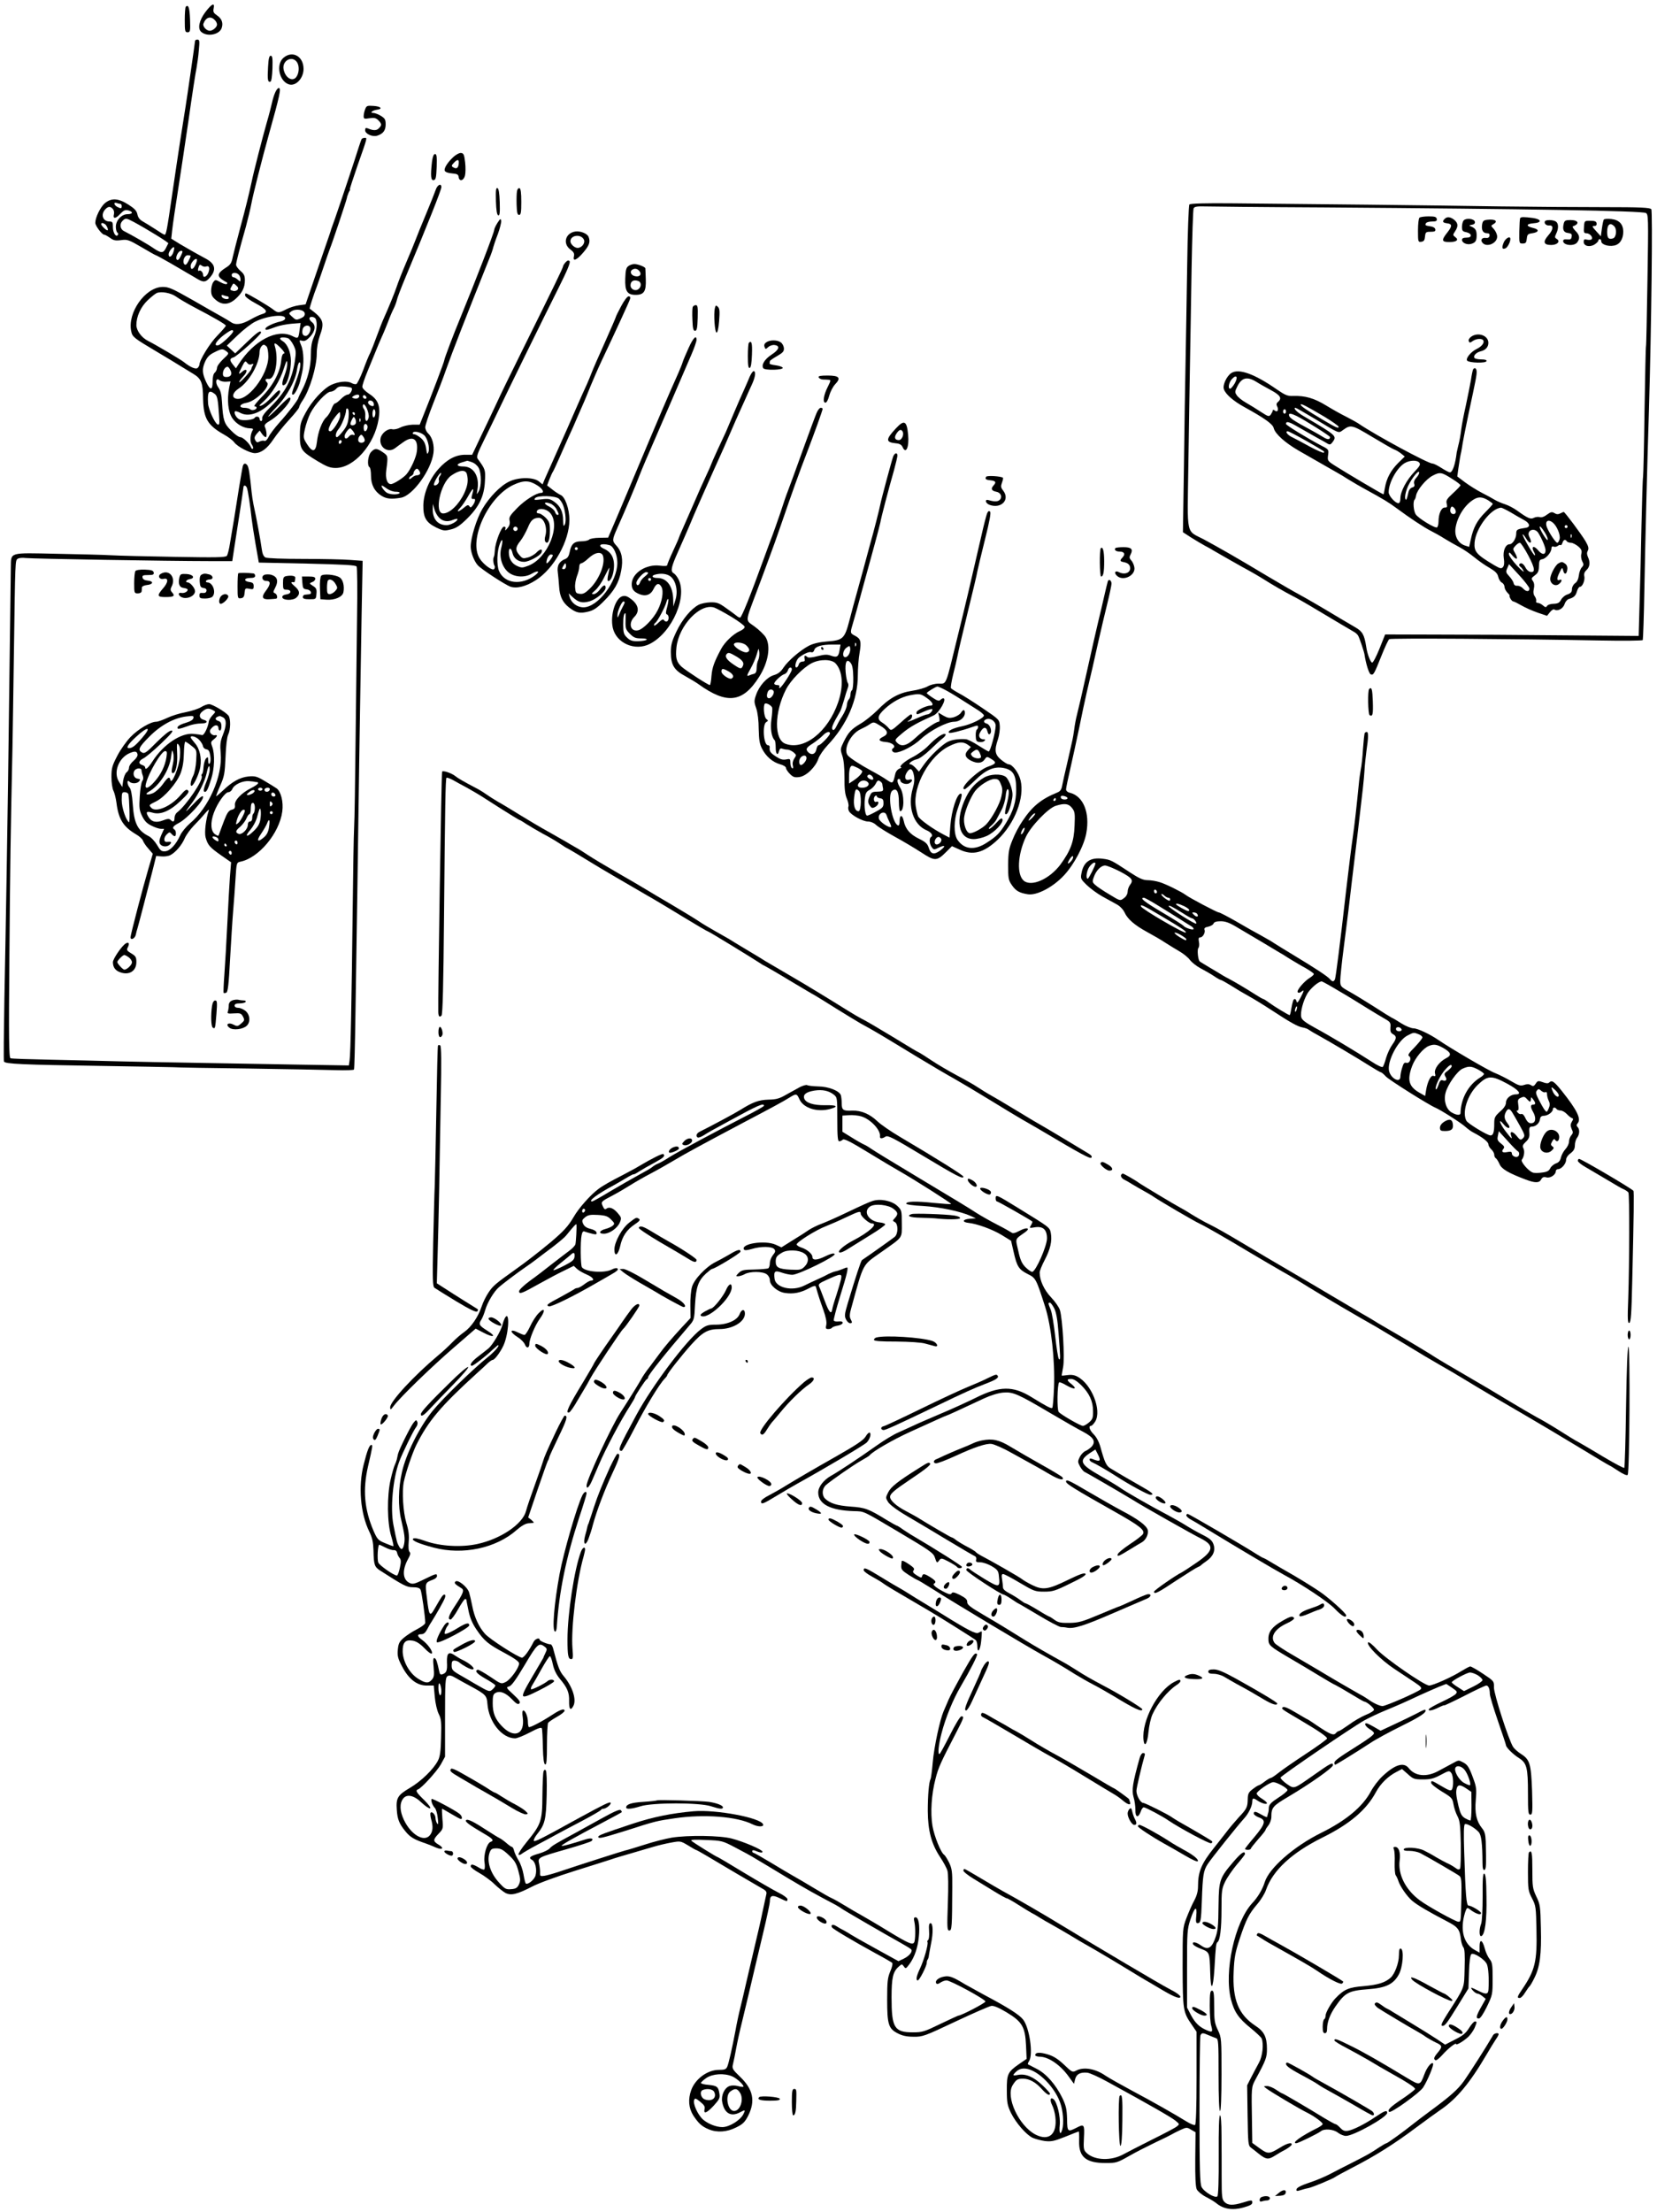 <?xml version="1.0" standalone="no"?>
<!DOCTYPE svg PUBLIC "-//W3C//DTD SVG 20010904//EN"
 "http://www.w3.org/TR/2001/REC-SVG-20010904/DTD/svg10.dtd">
<svg version="1.0" xmlns="http://www.w3.org/2000/svg"
 width="1130pt" height="1508pt" viewBox="0 0 1130 1508"
 preserveAspectRatio="xMidYMid meet">
<g transform="translate(0,1508) scale(0.1,-0.1)"
fill="#000000" stroke="none">
<path d="M1400 14997 c-42 -56 -54 -113 -27 -135 40 -34 121 -19 138 25 13 35
2 66 -31 88 -23 16 -28 24 -23 47 9 43 -12 34 -57 -25z m64 -53 c9 -8 16 -22
16 -31 0 -18 -28 -42 -49 -43 -23 0 -50 30 -44 48 16 44 49 55 77 26z"/>
<path d="M1267 15034 c-4 -4 -7 -45 -7 -91 0 -75 2 -83 19 -83 18 0 20 7 17
87 -3 80 -11 105 -29 87z"/>
<path d="M1330 14800 c0 -9 -56 -396 -65 -450 -2 -14 -9 -56 -15 -95 -6 -38
-17 -110 -25 -160 -8 -49 -30 -200 -50 -335 -37 -255 -42 -280 -53 -280 -4 0
-32 17 -63 38 -31 20 -70 44 -86 53 -20 11 -32 27 -36 48 -5 24 -19 39 -61 66
-70 45 -118 47 -163 8 -30 -28 -63 -96 -63 -132 0 -21 46 -81 61 -81 6 0 23
-10 39 -21 24 -18 37 -21 75 -16 43 6 53 3 140 -48 51 -30 95 -55 98 -55 3 0
45 -23 94 -51 48 -28 102 -59 118 -69 17 -9 46 -27 65 -38 47 -29 63 -28 94 9
43 51 33 91 -29 125 -78 42 -128 71 -179 101 l-58 36 6 56 c6 53 19 140 51
346 8 50 35 230 60 400 24 171 49 333 55 360 5 28 13 83 16 123 6 63 5 72 -10
72 -9 0 -16 -4 -16 -10z m-509 -1110 c5 0 9 -7 9 -15 0 -18 -5 -18 -31 -5 -23
13 -26 35 -3 26 9 -3 20 -6 25 -6z m-51 -35 c7 -8 10 -24 7 -35 -9 -33 11 -33
42 1 24 25 34 30 55 25 36 -9 33 -26 -4 -26 -41 0 -80 -42 -80 -86 0 -18 5
-36 10 -39 6 -4 8 -11 4 -16 -12 -20 -34 14 -34 52 0 34 -3 39 -23 39 -45 0
-62 46 -30 82 20 22 36 23 53 3z m142 -88 c89 -48 239 -140 236 -146 -2 -3
-10 -18 -17 -33 -18 -35 -32 -35 -84 0 -37 26 -147 89 -202 117 -26 13 -31 48
-10 69 21 21 26 20 77 -7z m-196 -15 c12 -8 26 -42 17 -42 -10 0 -43 32 -43
42 0 10 11 10 26 0z m465 -195 c-12 -30 -31 -36 -31 -10 0 19 33 59 38 45 1
-5 -2 -21 -7 -35z m52 -22 c-11 -23 -20 -32 -27 -25 -13 13 9 60 29 60 13 0
12 -5 -2 -35z m67 0 c0 -4 -7 -20 -16 -37 -11 -21 -19 -27 -26 -20 -17 17 -1
62 22 62 11 0 20 -2 20 -5z m33 -60 c-16 -34 -33 -38 -33 -8 0 20 30 54 41 47
5 -2 1 -20 -8 -39z m72 -12 c22 9 28 -11 15 -44 -12 -27 -35 -36 -35 -13 0 17
-16 34 -26 29 -10 -7 -12 6 -3 29 5 13 9 14 20 5 8 -6 20 -9 29 -6z"/>
<path d="M1933 14686 c-53 -46 -29 -160 37 -181 47 -15 100 41 100 105 0 87
-76 128 -137 76z m93 -31 c17 -27 14 -76 -7 -102 -27 -32 -74 -2 -85 54 -12
60 59 98 92 48z"/>
<path d="M1828 14623 c-5 -85 -2 -106 16 -100 7 2 12 37 14 90 2 70 0 87 -12
87 -10 0 -15 -19 -18 -77z"/>
<path d="M1876 14448 c-8 -18 -17 -49 -21 -68 -4 -19 -20 -82 -37 -140 -27
-94 -89 -335 -102 -400 -19 -87 -40 -174 -77 -310 -23 -85 -46 -177 -52 -203
-8 -41 -16 -53 -49 -73 -50 -32 -58 -52 -30 -75 12 -9 28 -19 35 -22 6 -2 9
-8 5 -12 -5 -5 -24 0 -44 11 -35 19 -36 19 -50 0 -8 -11 -14 -37 -14 -57 0
-29 7 -43 31 -63 43 -37 88 -35 134 5 46 41 65 78 65 128 0 31 -6 44 -30 64
-16 14 -30 33 -30 42 0 16 21 98 67 260 13 50 31 122 38 160 11 60 71 297 119
470 75 268 85 315 67 315 -7 0 -18 -15 -25 -32z m-248 -1240 c7 -7 12 -21 12
-32 0 -18 -1 -18 -18 -3 -10 10 -24 17 -30 17 -7 0 -12 7 -12 15 0 18 31 20
48 3z m-8 -103 c-6 -7 -20 -11 -30 -8 -23 6 -24 8 -9 34 10 20 12 20 30 3 14
-12 16 -21 9 -29z m-69 -45 c5 0 9 -5 9 -11 0 -15 -43 -7 -48 10 -3 10 0 12
12 8 10 -4 22 -7 27 -7z"/>
<path d="M2490 14335 c-6 -15 -10 -36 -10 -47 0 -18 4 -20 40 -14 32 5 44 2
60 -14 24 -24 25 -34 3 -55 -15 -16 -38 -16 -75 0 -14 5 -18 2 -18 -13 0 -24
49 -47 82 -37 41 13 58 36 58 77 0 33 -5 41 -32 58 -18 11 -42 20 -52 20 -27
0 -8 17 24 22 43 5 28 23 -23 26 -43 3 -48 1 -57 -23z"/>
<path d="M2466 14132 c-3 -5 -26 -73 -51 -153 -49 -150 -141 -423 -152 -449
-3 -8 -7 -19 -8 -25 -2 -5 -14 -44 -29 -85 -14 -41 -52 -151 -84 -245 l-58
-170 -44 -6 c-25 -3 -64 -15 -87 -27 -52 -27 -58 -27 -91 -1 -34 26 -174 109
-185 109 -5 0 -7 -7 -5 -16 2 -9 35 -33 73 -53 75 -40 87 -60 43 -72 -15 -4
-52 -21 -81 -38 -59 -33 -101 -39 -132 -17 -11 7 -38 24 -60 36 -22 12 -112
63 -200 114 -141 80 -166 91 -207 90 -118 -2 -241 -177 -213 -303 8 -38 17
-45 170 -136 72 -43 149 -89 172 -104 23 -14 60 -37 82 -50 54 -33 65 -60 66
-171 3 -131 30 -179 142 -242 29 -16 61 -40 70 -53 23 -31 109 -75 142 -74 43
1 84 32 126 95 22 33 70 93 108 134 37 40 67 78 67 84 0 6 11 28 25 48 47 70
95 228 95 316 0 41 8 86 21 123 34 93 25 115 -69 185 -3 2 28 98 48 149 4 11
25 70 45 130 20 61 41 119 45 130 13 30 111 323 115 343 2 9 4 18 5 20 2 1 3
5 4 10 1 4 5 13 9 20 5 6 6 12 3 12 -2 0 21 71 51 158 71 202 68 192 50 192
-9 0 -18 -4 -21 -8z m-1265 -1074 c19 -14 72 -45 119 -70 147 -77 220 -120
220 -128 0 -5 -26 -35 -57 -67 -51 -51 -123 -168 -123 -199 0 -5 -5 -15 -12
-22 -12 -12 -51 5 -93 39 -19 16 -191 118 -247 146 -43 22 -78 70 -78 107 0
59 30 124 76 168 25 24 53 46 62 50 31 14 99 1 133 -24z m877 -114 c2 -14 -5
-24 -23 -32 -35 -16 -37 -15 -64 10 -23 21 -23 22 -5 35 29 21 88 13 92 -13z
m-133 -34 c0 -8 -13 -17 -30 -21 -48 -10 -105 -37 -105 -50 0 -12 7 -11 75 14
22 8 68 17 102 20 l63 5 -6 -41 c-9 -68 -9 -68 -52 -47 -105 51 -261 -32 -365
-193 l-18 -28 -20 25 c-25 31 -24 42 4 50 22 6 187 154 187 169 0 20 -29 0
-99 -68 l-77 -74 -28 26 -29 27 74 71 c41 39 95 81 121 93 81 40 203 53 203
22z m209 -6 c11 -29 6 -79 -14 -123 -14 -31 -20 -65 -20 -120 0 -81 -22 -168
-63 -246 -12 -22 -21 -43 -22 -46 0 -13 -71 -105 -129 -169 -32 -36 -66 -80
-74 -98 -10 -20 -21 -31 -30 -27 -7 3 -22 0 -32 -5 -15 -8 -21 -6 -29 9 -8 15
-6 24 9 43 l21 23 15 -22 c9 -13 21 -23 26 -23 10 0 7 42 -6 71 -5 12 4 23 37
42 70 41 166 157 130 157 -5 0 -37 -29 -72 -65 -35 -36 -67 -65 -71 -65 -4 0
21 30 56 66 72 74 130 181 140 258 4 25 11 46 16 46 14 0 4 -55 -22 -125 -32
-88 -34 -95 -21 -95 11 0 37 51 47 89 2 9 8 34 13 56 15 60 13 148 -5 190 -15
37 -15 38 7 32 17 -5 30 3 55 29 35 39 39 78 10 99 -9 7 -16 17 -16 24 0 17
37 13 44 -5z m-38 -58 c7 -19 -13 -56 -31 -56 -20 0 -28 17 -21 46 7 27 43 34
52 10z m-526 -25 c0 -14 -79 -88 -100 -94 -44 -11 -8 41 60 86 27 19 40 21 40
8z m375 -47 c9 -4 25 -24 36 -46 18 -36 19 -47 10 -109 -21 -130 -64 -212
-166 -313 -39 -38 -59 -65 -57 -77 2 -11 -2 -19 -7 -19 -6 0 -11 7 -11 15 0
16 -25 21 -34 6 -9 -13 -75 -21 -101 -11 -22 8 -43 45 -32 56 3 3 20 -2 37
-11 50 -26 117 -8 185 49 51 43 85 80 85 94 0 21 -12 14 -59 -37 -25 -28 -57
-53 -70 -56 -19 -6 -15 0 18 30 54 49 111 141 137 224 18 55 22 61 23 34 1
-18 -8 -55 -19 -83 -21 -53 -19 -80 5 -60 19 16 39 99 39 160 -1 59 -23 113
-54 133 -11 6 -20 15 -20 19 0 10 32 10 55 2z m-48 -69 c20 -21 28 -35 20 -35
-10 0 -16 -17 -20 -53 -7 -76 -59 -171 -133 -244 -34 -35 -56 -63 -48 -63 8 0
14 -4 14 -9 0 -14 -32 -23 -44 -11 -5 5 -23 10 -38 10 -44 0 -35 26 12 34 64
10 167 113 141 139 -17 17 -13 27 12 24 43 -4 69 131 42 221 -10 31 3 27 42
-13z m-99 13 c7 -7 12 -37 12 -68 0 -127 -148 -316 -225 -286 -27 10 -16 42
22 67 72 46 143 171 143 250 0 23 16 49 30 49 3 0 11 -5 18 -12z m-274 -33
c19 -14 18 -16 -22 -53 -23 -22 -42 -48 -42 -59 0 -11 -7 -26 -15 -33 -10 -8
-15 -30 -15 -62 0 -60 -16 -61 -44 -2 -27 58 -29 89 -8 137 15 33 30 49 63 65
51 26 58 26 83 7z m171 -88 c14 5 16 3 9 -8 -5 -8 -9 -17 -9 -21 0 -13 -77
-99 -83 -93 -3 3 9 20 27 39 35 36 26 63 -10 30 -25 -22 -24 -13 2 38 19 38
23 40 34 25 8 -11 19 -15 30 -10z m-145 -38 c16 -29 5 -49 -25 -49 -19 0 -25
5 -25 23 0 23 16 47 32 47 4 0 12 -9 18 -21z m-28 -81 l30 2 -9 -42 c-16 -84
-8 -164 21 -208 27 -41 78 -70 123 -70 15 0 22 -4 17 -11 -18 -29 -21 -79 -7
-99 8 -12 12 -24 8 -28 -4 -4 -10 -1 -12 6 -10 28 -56 72 -74 72 -11 0 -39 20
-63 45 -48 48 -55 70 -62 193 -3 53 -10 81 -25 101 -23 32 -17 70 8 49 8 -7
28 -11 45 -10z m-79 -82 c19 -14 23 -34 31 -148 4 -55 3 -66 -9 -62 -20 8 -63
102 -66 144 -5 81 5 95 44 66z"/>
<path d="M3093 14011 c-42 -39 -66 -78 -60 -95 4 -9 23 -16 49 -18 36 -3 44
-7 46 -26 5 -32 34 -24 43 11 4 16 5 56 1 90 -6 52 -10 62 -27 64 -11 2 -34
-10 -52 -26z m35 -48 c-3 -30 -16 -37 -38 -23 -12 7 -12 12 4 29 26 28 38 26
34 -6z"/>
<path d="M2946 13978 c-11 -97 -8 -130 12 -126 14 3 17 17 20 91 2 69 0 87
-11 87 -10 0 -16 -17 -21 -52z"/>
<path d="M2972 13788 c-6 -18 -36 -94 -67 -168 -31 -74 -63 -153 -71 -175 -8
-22 -37 -92 -64 -155 -27 -63 -56 -137 -65 -165 -15 -45 -55 -142 -90 -220 -8
-17 -28 -69 -45 -115 -17 -47 -37 -98 -45 -115 -9 -16 -31 -70 -49 -120 -19
-49 -40 -91 -46 -93 -7 -3 -23 1 -35 8 -28 15 -88 9 -137 -14 -54 -26 -133
-112 -174 -190 -35 -65 -38 -78 -39 -153 0 -97 8 -109 123 -178 60 -36 84 -45
121 -45 125 0 265 159 293 333 14 88 -2 132 -64 172 -26 17 -47 38 -47 48 -1
9 15 57 35 105 20 48 45 110 56 137 11 28 29 70 40 95 12 25 31 72 44 105 12
33 30 75 39 92 9 18 18 43 21 56 2 13 29 84 60 158 148 353 244 595 244 613 0
29 -26 17 -38 -16z m-575 -1352 c11 -10 -9 -46 -26 -46 -9 0 -30 -13 -46 -30
-16 -16 -34 -30 -40 -30 -6 0 -17 -17 -24 -37 -7 -21 -24 -47 -37 -59 -27 -24
-56 -99 -63 -169 -8 -67 -30 -71 -67 -13 -26 41 -27 44 -15 102 7 33 24 81 37
108 32 63 111 148 139 148 11 0 28 9 37 19 13 15 26 19 58 16 23 -2 44 -6 47
-9z m53 -55 c0 -15 -19 -23 -38 -16 -14 5 -14 7 -2 15 19 12 40 13 40 1z m47
-17 c-9 -9 -28 6 -21 18 4 6 10 6 17 -1 6 -6 8 -13 4 -17z m50 -29 c3 -9 3
-18 1 -21 -9 -9 -38 8 -38 22 0 19 29 18 37 -1z m-33 -101 c-9 -36 -26 -29
-23 10 2 19 -3 41 -10 49 -7 9 -9 21 -5 28 11 18 45 -59 38 -87z m-137 0 c-4
-40 -13 -62 -38 -93 -18 -23 -36 -41 -41 -41 -15 0 -8 33 10 54 21 23 52 102
52 129 0 11 5 15 11 11 7 -4 9 -26 6 -60z m183 32 c0 -14 -4 -28 -10 -31 -6
-4 -10 7 -10 24 0 17 5 31 10 31 6 0 10 -11 10 -24z m-240 -19 c0 -28 -50
-107 -67 -107 -17 0 -16 14 3 53 15 29 53 77 61 77 2 0 3 -10 3 -23z m100 13
c0 -5 -2 -10 -4 -10 -3 0 -8 5 -11 10 -3 6 -1 10 4 10 6 0 11 -4 11 -10z m6
-66 c-6 -16 -36 -19 -36 -3 0 6 5 20 11 31 10 19 12 20 21 4 5 -9 7 -24 4 -32z
m31 14 c-3 -8 -6 -5 -6 6 -1 11 2 17 5 13 3 -3 4 -12 1 -19z m47 -27 c8 -12
-3 -41 -15 -41 -5 0 -9 11 -9 25 0 25 14 34 24 16z m-98 -38 c17 -23 17 -34 1
-27 -8 3 -20 -2 -27 -11 -16 -20 -30 -19 -30 2 0 15 27 53 38 53 3 0 11 -8 18
-17z m81 -68 c-6 -17 -37 -18 -43 -1 -3 9 0 23 7 32 12 14 14 14 26 -2 7 -10
12 -23 10 -29z m-157 -4 c0 -6 -4 -13 -10 -16 -5 -3 -10 1 -10 9 0 9 5 16 10
16 6 0 10 -4 10 -9z"/>
<path d="M3382 13709 c2 -64 7 -94 16 -97 10 -3 12 17 10 89 -2 64 -7 94 -16
97 -10 3 -12 -17 -10 -89z"/>
<path d="M3526 13778 c-3 -13 -4 -54 -3 -93 2 -54 5 -70 17 -70 12 0 15 17 15
89 0 61 -4 91 -12 93 -7 3 -15 -6 -17 -19z"/>
<path d="M8111 13686 c-5 -6 -12 -195 -15 -421 -4 -225 -8 -520 -11 -655 -3
-135 -8 -451 -11 -702 l-7 -456 54 -35 c30 -19 72 -44 94 -56 22 -12 47 -25
55 -31 18 -11 197 -113 260 -147 25 -14 61 -35 80 -47 64 -41 155 -93 200
-116 25 -12 104 -57 175 -100 131 -79 211 -125 248 -147 11 -6 24 -17 28 -25
8 -10 41 -109 44 -128 10 -66 31 -133 43 -137 18 -7 23 1 73 127 23 58 47 109
53 113 11 8 866 2 1432 -9 161 -3 294 -2 297 3 2 4 8 163 11 353 6 319 18 802
31 1215 17 570 26 1357 16 1369 -10 11 -73 14 -324 14 -172 0 -490 2 -707 5
-432 7 -1343 17 -1813 21 -203 2 -300 -1 -306 -8z m919 -20 c1385 -10 2165
-23 2194 -38 17 -9 18 -27 11 -456 -4 -246 -8 -449 -10 -452 -2 -3 -6 -198
-10 -435 -3 -236 -8 -441 -10 -455 -3 -14 -7 -164 -11 -335 -3 -170 -9 -409
-13 -530 l-6 -220 -510 4 c-280 3 -669 5 -864 5 l-355 1 -39 -98 c-22 -54 -44
-96 -50 -94 -12 4 -33 59 -40 108 -13 83 -26 105 -75 133 -26 15 -72 42 -102
60 -121 73 -224 133 -283 165 -34 18 -132 75 -218 126 -191 115 -319 188 -424
245 -131 70 -118 9 -111 510 4 239 8 548 11 685 3 138 7 430 11 650 4 220 10
407 14 415 6 11 23 14 66 13 33 -1 403 -5 824 -7z"/>
<path d="M9680 13596 c-6 -6 -10 -45 -10 -89 0 -76 1 -78 23 -75 17 2 23 11
25 36 3 29 6 32 38 32 28 0 35 4 32 17 -2 10 -15 18 -33 20 -35 5 -39 8 -30
22 3 6 22 11 41 11 28 0 35 4 32 18 -3 14 -14 17 -56 17 -29 0 -57 -4 -62 -9z"/>
<path d="M9852 13588 c-18 -18 -14 -26 15 -30 37 -4 38 -19 3 -63 -42 -53 -39
-65 14 -65 50 0 67 15 40 34 -17 13 -17 15 -1 39 23 35 21 55 -5 78 -27 21
-49 24 -66 7z"/>
<path d="M10367 13593 c-3 -5 -5 -45 -6 -90 -1 -82 -1 -83 23 -83 21 0 25 6
28 33 3 28 7 33 37 37 47 7 50 26 6 36 -50 12 -49 28 3 32 58 4 56 27 -4 36
-61 8 -82 8 -87 -1z"/>
<path d="M9982 13578 c-6 -6 -12 -26 -12 -44 0 -27 4 -32 30 -37 18 -4 30 -13
30 -22 0 -10 -10 -15 -30 -15 -20 0 -30 -5 -30 -15 0 -20 32 -35 61 -28 30 8
39 20 39 58 0 35 -8 48 -35 60 -19 8 -19 9 3 13 15 2 22 9 20 20 -4 21 -58 28
-76 10z"/>
<path d="M10144 13582 c-27 -3 -33 -8 -37 -35 -5 -37 7 -57 35 -57 13 0 18 -6
16 -17 -2 -12 -11 -17 -25 -15 -27 4 -39 -14 -23 -33 28 -34 100 -4 100 42 0
15 -10 37 -22 51 -21 22 -22 24 -5 33 36 20 15 37 -39 31z"/>
<path d="M10937 13583 c-3 -5 -9 -33 -13 -62 l-7 -52 -28 31 c-33 36 -35 40
-13 40 9 0 14 7 12 18 -2 13 -13 17 -43 17 -40 0 -40 0 -43 -42 -3 -37 0 -43
16 -43 23 0 46 -25 37 -40 -3 -5 -17 -7 -31 -4 -20 5 -24 2 -24 -15 0 -29 42
-38 75 -17 14 9 25 21 25 26 0 6 5 10 10 10 6 0 10 -7 10 -15 0 -21 46 -37 87
-29 39 7 63 44 63 96 -1 50 -28 79 -82 85 -25 3 -48 1 -51 -4z m71 -45 c20
-20 15 -76 -8 -83 -30 -9 -40 2 -40 44 0 51 20 67 48 39z"/>
<path d="M10536 13572 c-8 -14 8 -31 29 -29 31 3 29 -28 -6 -67 -39 -45 -33
-66 20 -66 42 0 65 26 36 42 -13 8 -13 13 -2 36 17 35 16 70 -3 82 -18 12 -67
13 -74 2z"/>
<path d="M10664 13556 c-10 -41 -1 -61 29 -64 23 -3 28 -8 25 -25 -2 -18 -9
-21 -30 -19 -19 2 -28 -1 -28 -11 0 -30 75 -38 96 -9 20 26 17 50 -13 79 -14
15 -22 28 -17 30 49 17 39 43 -16 43 -34 0 -41 -4 -46 -24z"/>
<path d="M10255 13428 c-15 -37 -12 -50 11 -41 14 5 34 42 34 64 0 23 -32 6
-45 -23z"/>
<path d="M10033 12785 c-13 -9 -20 -22 -17 -30 5 -13 9 -13 27 0 24 17 63 20
72 5 10 -16 -10 -42 -45 -59 -40 -19 -78 -67 -64 -80 15 -15 126 -18 131 -3 3
8 -8 12 -36 12 -22 0 -43 5 -46 10 -9 15 11 37 42 45 34 8 53 29 53 58 0 50
-70 75 -117 42z"/>
<path d="M10046 12562 c-3 -5 -10 -38 -15 -73 -6 -35 -22 -114 -35 -175 -14
-61 -27 -131 -30 -155 -6 -47 -11 -77 -23 -124 -4 -16 -8 -34 -9 -40 -9 -78
-28 -135 -46 -135 -7 0 -33 14 -58 30 -25 16 -52 30 -61 30 -30 0 -387 193
-499 269 -14 10 -52 31 -85 48 -33 16 -96 51 -140 78 -83 51 -144 68 -225 66
-40 -2 -55 5 -115 46 -151 105 -258 143 -308 110 -31 -20 -60 -81 -51 -109 10
-34 65 -82 140 -123 138 -76 194 -116 200 -143 10 -40 78 -101 174 -156 47
-27 128 -73 180 -103 52 -30 104 -59 115 -66 10 -7 37 -23 60 -37 22 -14 63
-37 90 -52 137 -75 164 -92 220 -133 93 -69 186 -130 233 -154 24 -12 67 -36
95 -54 29 -18 74 -43 100 -57 26 -14 71 -44 100 -68 29 -24 76 -57 105 -73 40
-24 54 -38 59 -60 3 -16 14 -34 24 -40 11 -5 19 -19 19 -29 0 -11 9 -29 20
-40 11 -11 18 -20 15 -20 -3 0 -1 -9 5 -20 6 -11 15 -20 20 -20 5 0 31 -13 57
-28 26 -15 76 -37 111 -49 l62 -21 20 25 c10 13 24 22 30 18 22 -14 58 5 69
35 5 17 18 33 28 36 37 11 48 22 57 53 5 17 14 31 21 31 17 0 36 47 29 74 -3
15 2 28 15 40 23 21 27 53 10 89 -8 18 -8 30 -1 43 8 15 5 29 -15 64 -29 49
-142 200 -149 200 -3 0 -14 -5 -24 -10 -14 -7 -25 -7 -39 2 -17 10 -25 9 -51
-10 -19 -15 -38 -21 -50 -17 -11 3 -28 1 -40 -5 -22 -12 -43 -2 -115 50 -22
16 -58 35 -80 42 -22 7 -53 20 -70 30 -16 10 -57 32 -90 49 -33 17 -84 49
-114 71 l-53 40 7 52 c10 67 13 86 20 116 3 14 7 41 10 60 3 19 21 109 40 200
51 238 55 259 55 286 0 23 -14 32 -24 16z m-1626 -96 c-12 -20 -26 -36 -31
-36 -17 0 -9 44 13 67 31 33 43 13 18 -31z m148 11 c20 -13 65 -38 100 -57 63
-34 77 -55 47 -80 -10 -8 -12 -18 -6 -29 13 -24 3 -45 -15 -30 -8 6 -14 7 -14
2 0 -5 -6 -17 -13 -28 -13 -17 -17 -16 -68 17 -30 20 -76 48 -102 63 -27 15
-55 38 -63 51 -14 20 -13 26 5 62 30 59 67 67 129 29z m466 -239 c49 -30 91
-59 94 -66 5 -17 -19 -6 -108 47 -111 66 -150 93 -150 103 0 10 41 -11 164
-84z m-71 -11 c177 -107 163 -101 195 -79 54 39 61 37 201 -47 73 -44 141 -83
151 -86 10 -3 30 -15 44 -26 l26 -21 -47 -46 c-50 -51 -78 -104 -89 -170 -4
-23 -8 -42 -9 -42 -7 0 -260 150 -332 196 -50 32 -51 34 -46 72 5 37 4 39 -44
63 -95 50 -243 140 -243 149 0 21 20 16 85 -22 39 -22 95 -54 125 -71 30 -16
63 -35 73 -41 15 -9 21 -7 33 8 32 45 35 43 -199 181 -44 26 -71 55 -52 55 4
0 61 -33 128 -73z m-193 48 c0 -8 -4 -15 -10 -15 -5 0 -10 7 -10 15 0 8 5 15
10 15 6 0 10 -7 10 -15z m73 -31 c61 -31 227 -136 227 -143 0 -19 -16 -19 -44
-2 -17 11 -51 30 -76 44 -139 75 -159 89 -160 110 0 11 18 8 53 -9z m66 -170
c132 -76 126 -72 118 -80 -3 -3 -46 15 -94 41 -48 27 -102 55 -120 64 -33 15
-52 41 -31 41 6 0 63 -30 127 -66z m770 -148 c10 -12 3 -24 -33 -62 -54 -56
-96 -135 -96 -181 0 -21 -5 -33 -14 -33 -21 0 -66 50 -66 74 0 64 53 162 106
197 34 22 87 25 103 5z m-19 -101 c-14 -15 -20 -30 -16 -43 5 -14 1 -21 -13
-25 -12 -3 -23 -17 -26 -33 -11 -50 -17 -62 -22 -41 -3 10 2 38 11 63 17 51
78 134 84 115 2 -7 -6 -23 -18 -36z m247 -12 c29 -18 53 -37 53 -41 0 -4 -23
-28 -50 -53 -44 -40 -50 -51 -44 -73 5 -22 3 -26 -14 -26 -23 0 -42 -43 -42
-96 0 -18 -5 -36 -10 -39 -13 -8 -125 60 -145 88 -15 22 -21 88 -8 101 4 3 8
16 10 28 6 37 67 111 112 135 51 27 62 25 138 -24z m241 -143 c17 -11 32 -22
32 -25 0 -3 -23 -29 -51 -57 -56 -56 -82 -105 -99 -186 l-11 -50 -31 10 c-45
16 -70 63 -62 118 12 80 66 163 129 198 30 17 56 14 93 -8z m-221 -84 c-8 -20
-37 -10 -37 13 0 10 3 21 7 25 11 11 36 -21 30 -38z m374 2 c30 -18 71 -42 92
-53 40 -21 46 -48 12 -53 -59 -9 -65 -12 -65 -40 0 -32 -25 -72 -45 -72 -28 0
-47 -45 -40 -94 5 -31 3 -51 -5 -61 -11 -13 -18 -12 -58 11 -123 73 -141 93
-136 156 8 97 111 233 180 237 5 1 35 -14 65 -31z m289 -71 c27 -22 53 -84 46
-111 -3 -14 -11 -26 -16 -26 -11 0 -56 68 -71 106 -15 41 8 58 41 31z m100
-27 c0 -5 -4 -10 -10 -10 -5 0 -10 5 -10 10 0 6 5 10 10 10 6 0 10 -4 10 -10z
m-155 -40 c14 -23 23 -45 19 -51 -5 -8 -54 72 -54 88 0 11 13 -2 35 -37z m-45
-2 c24 -38 50 -99 50 -119 0 -33 -23 -33 -51 0 -28 34 -49 28 -29 -10 7 -11
10 -23 7 -25 -3 -3 -23 27 -46 67 -23 39 -40 74 -37 76 2 2 12 -9 22 -26 27
-46 48 -37 23 10 -22 43 34 67 61 27z m227 -30 c-3 -8 -6 -5 -6 6 -1 11 2 17
5 13 3 -3 4 -12 1 -19z m-32 -28 c3 -5 16 -10 28 -10 12 0 34 -12 50 -25 22
-19 26 -30 21 -51 -4 -14 -1 -36 6 -50 11 -20 11 -27 -3 -42 -9 -9 -18 -35
-20 -55 -3 -24 -12 -44 -26 -53 -12 -9 -21 -26 -21 -40 0 -19 -7 -28 -30 -36
-17 -5 -37 -22 -44 -36 -11 -21 -22 -27 -51 -28 -20 0 -41 -7 -45 -15 -7 -11
-12 -10 -28 4 -10 9 -26 17 -35 17 -9 0 -14 6 -11 13 2 7 -2 21 -9 31 -10 13
-12 30 -7 52 5 22 3 39 -6 53 -13 17 -11 21 13 39 22 16 27 28 28 63 1 37 4
44 23 47 25 4 62 47 62 73 0 12 5 16 15 13 8 -4 21 -1 29 5 7 6 15 8 19 5 3
-3 8 4 12 15 7 23 20 27 30 11z m-262 -98 c46 -88 49 -118 11 -110 -10 2 -25
16 -32 31 -7 15 -20 27 -28 27 -16 0 -19 -16 -4 -25 5 -3 15 -16 20 -28 6 -12
-14 5 -45 37 -30 33 -55 68 -55 78 0 16 4 15 24 -9 30 -35 42 -26 19 15 -17
29 -17 31 1 51 11 12 24 21 31 21 6 0 32 -39 58 -88z m7 -224 c0 -24 -23 -23
-45 2 -9 10 -27 18 -38 17 -14 -1 -22 5 -25 18 -2 11 -16 32 -30 47 -23 25
-24 30 -13 55 l12 27 69 -75 c38 -41 69 -82 70 -91z"/>
<path d="M10627 11239 c-23 -14 -59 -85 -55 -111 4 -29 33 -46 55 -32 23 14
31 39 9 31 -21 -8 -21 11 1 54 16 32 17 33 23 11 7 -32 24 -29 28 5 3 17 -3
32 -14 40 -21 15 -24 15 -47 2z"/>
<path d="M3392 13560 c-12 -19 -22 -41 -22 -48 0 -17 -126 -344 -230 -597 -47
-113 -110 -280 -110 -290 0 -10 -87 -239 -140 -370 l-28 -70 -49 0 c-26 -1
-63 -9 -82 -19 -19 -10 -43 -15 -56 -12 -28 7 -70 -24 -79 -58 -15 -62 47
-108 97 -72 12 9 37 28 56 41 66 48 104 24 94 -60 -4 -41 -42 -125 -72 -159
-22 -25 -87 -66 -105 -66 -26 0 -39 39 -32 94 13 98 13 98 -23 123 -42 29 -55
29 -81 1 -21 -23 -28 -92 -10 -103 6 -3 10 -30 10 -58 0 -62 25 -108 72 -137
34 -21 67 -24 132 -13 79 13 206 186 222 305 7 52 -8 108 -36 133 -11 10 -20
29 -20 43 0 13 25 88 56 166 31 77 69 177 84 221 43 122 142 376 296 760 14
33 26 69 28 80 3 11 16 51 31 89 14 38 24 79 23 90 -3 18 -6 17 -26 -14z
m-499 -1447 c23 -22 39 -85 29 -114 -8 -20 -10 -17 -16 23 -5 35 -15 54 -37
73 -17 14 -37 25 -45 25 -9 0 -12 5 -8 11 8 13 53 3 77 -18z m-29 -264 c-3 -5
-12 -9 -21 -9 -9 0 -25 -7 -35 -17 -11 -10 -18 -12 -18 -4 0 6 7 14 15 17 8 4
15 12 15 18 0 7 6 18 12 24 10 10 15 9 25 -4 7 -9 10 -21 7 -25z m-224 -101
c16 -11 43 -21 60 -20 17 0 28 -4 25 -9 -8 -12 -62 -12 -85 1 -19 10 -47 50
-35 50 3 0 19 -10 35 -22z"/>
<path d="M3925 13502 c-69 -9 -90 -83 -35 -123 23 -17 28 -28 24 -46 -10 -39
19 -27 64 26 41 48 49 72 36 106 -9 23 -54 41 -89 37z m56 -54 c13 -23 -13
-58 -42 -58 -21 0 -49 26 -49 45 0 42 70 52 91 13z"/>
<path d="M3857 13292 c-9 -10 -17 -22 -17 -27 0 -9 -54 -121 -279 -575 -75
-151 -154 -313 -175 -360 -22 -47 -68 -145 -103 -217 l-63 -133 -47 0 c-65 0
-124 -31 -183 -97 -62 -70 -101 -164 -103 -247 -1 -83 18 -117 86 -151 50 -24
58 -25 102 -14 37 9 62 26 110 73 83 82 117 154 122 255 4 78 4 80 -49 153
-10 14 -3 35 44 130 31 62 76 156 101 208 64 135 304 624 406 827 61 122 83
175 75 183 -7 7 -15 5 -27 -8z m-638 -1363 c18 -6 38 -24 46 -40 19 -36 19
-127 -1 -159 -14 -25 -14 -24 -8 13 15 90 -26 157 -96 157 -48 0 -53 16 -7 29
17 5 32 10 33 10 1 1 15 -4 33 -10z m-35 -81 c11 -42 6 -77 -18 -130 -36 -77
-99 -138 -144 -138 -63 0 -19 206 55 258 56 39 98 43 107 10z m-184 -13 c-7
-8 -10 -21 -7 -29 6 -16 -16 -40 -32 -34 -6 1 1 22 15 46 14 24 28 41 31 38 3
-3 0 -12 -7 -21z m221 -123 c-9 -30 -7 -36 12 -33 12 2 7 -23 -9 -44 -12 -16
-16 -17 -23 -6 -8 12 -15 9 -41 -13 -37 -30 -52 -28 -21 3 11 11 35 46 52 76
34 61 44 66 30 17z m-229 -158 c25 -28 59 -34 97 -18 17 7 31 9 31 5 0 -15
-48 -41 -74 -41 -62 0 -97 43 -95 114 l1 31 10 -35 c5 -19 19 -45 30 -56z"/>
<path d="M4285 13266 c-15 -11 -19 -28 -21 -85 -3 -86 13 -111 71 -111 57 0
72 24 69 106 -1 38 -3 72 -3 75 -2 10 -51 29 -75 29 -12 0 -31 -6 -41 -14z
m79 -39 c13 -22 -6 -37 -36 -29 -25 6 -35 31 -17 43 19 13 40 7 53 -14z m-10
-63 c20 -8 21 -38 1 -54 -21 -18 -55 -3 -55 25 0 29 22 41 54 29z"/>
<path d="M4236 12993 c-20 -37 -36 -70 -36 -73 0 -3 -34 -82 -76 -176 -42 -93
-82 -185 -89 -204 -7 -19 -22 -55 -33 -80 -12 -25 -46 -101 -76 -170 -30 -69
-86 -197 -126 -285 -39 -88 -78 -175 -86 -193 l-14 -34 -26 21 c-37 29 -137
29 -200 -1 -59 -27 -136 -105 -185 -188 -39 -67 -79 -195 -79 -257 0 -38 23
-98 48 -126 25 -28 185 -132 222 -146 44 -15 107 1 174 44 124 79 229 268 229
411 0 76 -30 160 -62 171 -9 4 -33 19 -53 35 l-37 29 16 42 c9 23 20 47 24 52
4 6 23 47 42 90 19 44 48 109 64 145 17 36 45 99 62 140 18 41 39 89 46 105 7
17 27 64 43 105 17 41 51 120 77 175 91 192 187 400 192 418 3 11 0 17 -10 17
-9 0 -31 -29 -51 -67z m-573 -1221 c39 -24 52 -52 26 -52 -31 0 -109 -49 -161
-102 -51 -52 -58 -64 -53 -87 4 -20 0 -35 -15 -52 -13 -16 -18 -18 -14 -6 4
11 1 17 -9 17 -18 0 -59 -106 -62 -159 -1 -20 -4 -41 -7 -47 -7 -11 -4 -46 4
-60 4 -5 3 -15 -1 -22 -10 -17 -73 28 -100 71 -78 126 58 422 231 502 69 32
107 31 161 -3z m149 -92 c24 -25 35 -52 43 -107 4 -31 3 -59 -4 -70 -8 -14
-10 -9 -11 30 0 58 -19 98 -61 127 -26 19 -39 22 -86 16 -49 -6 -54 -5 -44 8
17 21 141 17 163 -4z m-17 -71 c17 -33 18 -39 6 -39 -5 0 -13 9 -16 21 -4 11
-22 27 -40 36 -41 20 -37 36 6 21 16 -5 36 -23 44 -39z m-45 -24 c78 -83 -14
-310 -146 -361 -42 -16 -47 -16 -80 -1 -35 17 -54 49 -54 93 0 34 17 30 25 -6
8 -36 39 -60 79 -60 33 0 111 42 119 64 10 26 -9 26 -33 1 -13 -14 -40 -30
-59 -35 -33 -9 -38 -8 -58 15 -30 34 -29 55 6 98 16 20 38 61 51 91 20 50 38
66 75 66 35 0 60 -68 44 -123 -6 -20 -5 -35 2 -42 17 -17 29 15 29 78 0 51 -4
62 -29 88 -16 16 -37 29 -45 29 -9 0 -16 4 -16 8 0 31 60 29 90 -3z m-220
-110 c0 -8 -7 -15 -15 -15 -8 0 -15 7 -15 15 0 8 7 15 15 15 8 0 15 -7 15 -15z
m-111 -127 c-16 -58 1 -125 42 -164 40 -38 114 -45 165 -15 43 25 60 18 24
-10 -94 -72 -210 -58 -247 29 -17 41 -14 135 6 186 17 43 23 25 10 -26z m351
-53 c0 -11 -33 -55 -41 -55 -4 0 -3 14 2 30 6 17 17 30 25 30 8 0 14 -2 14 -5z"/>
<path d="M4724 12987 c-3 -8 -4 -47 -2 -88 2 -58 6 -74 18 -74 12 0 16 18 18
88 2 74 0 87 -13 87 -9 0 -18 -6 -21 -13z"/>
<path d="M4875 12979 c-9 -38 -1 -162 11 -166 7 -2 14 26 18 78 5 66 4 85 -8
97 -13 13 -16 12 -21 -9z"/>
<path d="M4696 12708 c-18 -40 -37 -84 -41 -98 -4 -14 -18 -47 -30 -75 -73
-163 -115 -261 -327 -765 -38 -91 -88 -208 -110 -260 l-41 -95 -59 -1 c-32 0
-64 -6 -70 -12 -7 -7 -31 -12 -53 -12 -50 0 -70 -19 -80 -73 -5 -26 -14 -41
-29 -47 -42 -16 -59 -45 -52 -92 3 -24 7 -68 9 -98 4 -67 25 -108 69 -142 47
-36 72 -41 127 -28 36 8 61 24 105 68 74 73 107 129 122 211 15 77 5 131 -33
172 -29 32 -29 39 6 118 53 118 131 302 150 355 18 47 64 155 126 296 23 52
157 363 231 535 19 44 34 88 34 98 0 37 -23 14 -54 -55z m-540 -1344 c28 -7
54 -65 54 -120 0 -129 -133 -304 -231 -304 -43 0 -83 30 -94 70 l-7 25 28 -26
c39 -36 65 -42 115 -28 46 14 109 67 109 93 0 25 -16 19 -40 -14 -12 -16 -30
-30 -41 -30 -18 0 -16 3 10 26 17 14 45 54 62 90 17 35 33 64 34 64 2 0 -1
-19 -6 -41 -6 -23 -7 -44 -5 -47 14 -13 35 25 41 72 10 74 -12 121 -66 145
-50 23 -22 41 37 25z m-216 -24 c0 -5 -4 -10 -10 -10 -5 0 -10 5 -10 10 0 6 5
10 10 10 6 0 10 -4 10 -10z m173 -52 c15 -55 -29 -161 -91 -221 -31 -30 -46
-38 -68 -35 -26 3 -29 7 -32 42 -2 21 4 56 12 77 9 22 16 51 16 64 0 14 6 25
14 25 7 0 30 16 50 35 45 42 90 48 99 13z m-253 -68 c0 -11 -7 -20 -15 -20
-13 0 -14 4 -5 20 6 11 13 20 15 20 3 0 5 -9 5 -20z"/>
<path d="M5225 12746 c-12 -8 -16 -19 -11 -31 6 -17 7 -17 25 -1 11 10 30 16
43 14 40 -5 32 -32 -21 -66 -47 -31 -70 -69 -56 -92 10 -16 138 -13 133 3 -3
6 -24 14 -49 17 -24 3 -43 8 -41 13 1 4 2 10 2 15 0 4 22 19 48 34 40 23 49
32 48 54 -1 14 -10 32 -21 40 -24 18 -76 18 -100 0z"/>
<path d="M5107 12743 c-4 -3 -7 -44 -7 -90 0 -63 3 -84 13 -81 8 3 13 33 15
91 3 79 -3 99 -21 80z"/>
<path d="M5113 12513 c-8 -21 -26 -60 -38 -88 -13 -27 -44 -99 -70 -160 -25
-60 -50 -119 -55 -130 -5 -11 -30 -64 -55 -118 -25 -54 -45 -100 -45 -102 0
-2 -15 -37 -34 -77 -19 -40 -58 -127 -86 -193 -29 -66 -63 -144 -76 -173 -13
-29 -24 -55 -24 -57 0 -3 -18 -44 -40 -91 -22 -47 -40 -91 -40 -96 0 -7 -18
-8 -50 -4 -93 12 -190 -50 -192 -124 -1 -35 13 -54 52 -70 43 -18 78 -5 97 35
19 40 37 44 54 14 16 -30 5 -99 -26 -159 -29 -58 -97 -127 -131 -136 -54 -14
-72 47 -28 91 36 36 30 79 -18 118 -28 22 -43 28 -62 23 -50 -12 -86 -131 -67
-216 24 -105 152 -161 253 -109 155 79 262 332 190 449 -8 14 -21 29 -29 33
-22 13 -15 44 31 146 24 53 58 132 77 176 18 44 46 109 62 145 16 36 35 79 42
95 11 26 93 208 130 290 7 17 30 68 50 115 20 47 45 103 55 125 10 22 29 65
43 95 13 30 34 76 46 102 23 51 27 88 10 88 -5 0 -17 -17 -26 -37z m-693
-1339 c0 -3 -11 -15 -24 -25 -14 -11 -28 -28 -31 -39 -8 -24 -25 -26 -25 -3 0
20 48 73 67 73 7 0 13 -3 13 -6z m153 -24 c37 -29 52 -101 33 -160 l-14 -45
-1 48 c-2 91 -43 147 -108 147 -35 0 -45 15 -15 23 40 11 81 6 105 -13z m-133
-20 c0 -5 -4 -10 -10 -10 -5 0 -10 5 -10 10 0 6 5 10 10 10 6 0 10 -4 10 -10z
m110 -187 c-10 -35 -11 -48 -2 -51 15 -5 16 -39 1 -48 -6 -3 -15 0 -20 7 -6
11 -15 7 -39 -16 -16 -16 -30 -24 -30 -17 0 6 4 13 9 16 14 9 67 108 75 140 4
15 10 26 13 22 3 -3 0 -27 -7 -53z m-290 31 c0 -3 -6 -18 -14 -32 -8 -15 -19
-38 -24 -52 -10 -24 -11 -24 -11 -3 -1 26 29 93 41 93 4 0 8 -3 8 -6z m6 -129
c-1 -49 2 -58 30 -86 26 -26 39 -31 80 -31 49 0 45 -14 -6 -18 -52 -4 -72 1
-95 25 -21 20 -25 33 -25 88 0 54 5 77 15 77 2 0 2 -25 1 -55z"/>
<path d="M5583 12508 c2 -7 15 -14 28 -15 13 0 32 -1 41 -2 15 -1 14 -6 -7
-48 -29 -57 -36 -108 -16 -108 8 0 19 20 26 48 7 26 25 61 40 77 42 44 29 60
-51 60 -48 0 -65 -3 -61 -12z"/>
<path d="M5568 12263 c-9 -21 -46 -121 -83 -223 -63 -176 -98 -270 -115 -315
-5 -11 -27 -75 -49 -143 -23 -67 -46 -132 -51 -145 -5 -12 -32 -85 -60 -162
-95 -262 -153 -405 -163 -405 -6 0 -18 6 -26 14 -9 7 -41 31 -71 52 -47 34
-62 39 -106 38 -27 -1 -63 -8 -80 -17 -51 -27 -112 -100 -151 -182 -31 -65
-38 -91 -38 -140 0 -87 21 -123 98 -164 34 -19 76 -44 92 -56 192 -138 301
-125 412 51 63 99 81 210 44 271 -11 17 -45 50 -75 72 -65 48 -67 21 19 251
24 63 59 158 78 210 20 52 61 167 91 255 64 187 119 342 171 475 47 123 105
283 105 293 0 4 -6 7 -13 7 -8 0 -21 -17 -29 -37z m-580 -1388 c48 -29 88 -59
90 -67 2 -9 -13 -22 -37 -32 -43 -20 -100 -75 -124 -121 -47 -88 -60 -125 -65
-182 -2 -35 -8 -63 -11 -63 -12 0 -166 100 -194 126 -34 32 -41 60 -34 130 16
151 163 305 259 272 16 -6 68 -34 116 -63z m102 -195 c24 -24 25 -39 6 -46
-25 -9 -101 40 -90 57 10 16 64 9 84 -11z m81 -99 c-6 -11 -11 -35 -11 -54 0
-24 -5 -36 -17 -40 -10 -2 -26 -8 -36 -12 -16 -7 -14 2 11 46 17 30 36 74 43
99 13 45 13 45 17 13 2 -18 -2 -41 -7 -52z m-146 22 c45 -28 53 -45 36 -72 -8
-12 -19 -8 -60 20 -46 31 -61 55 -44 72 11 11 20 8 68 -20z m-56 -100 c31 -18
39 -37 21 -48 -15 -10 -70 27 -70 47 0 23 10 23 49 1z"/>
<path d="M6108 12158 c-69 -74 -69 -93 2 -100 25 -2 38 -10 45 -25 23 -53 46
-1 38 84 -9 96 -27 104 -85 41z m47 -19 c12 -19 -4 -59 -25 -59 -28 0 -34 18
-16 45 18 27 31 31 41 14z"/>
<path d="M6091 11968 c-10 -27 -81 -291 -88 -328 -5 -28 -46 -189 -68 -265 -7
-27 -30 -111 -50 -185 -20 -74 -43 -157 -51 -185 -8 -27 -26 -96 -41 -153 -33
-127 -44 -137 -155 -145 -50 -4 -92 -14 -120 -28 -57 -29 -144 -103 -175 -150
-18 -28 -37 -43 -65 -51 -48 -14 -101 -73 -122 -135 -14 -40 -14 -49 1 -91 10
-29 17 -85 17 -142 2 -76 6 -103 24 -136 27 -52 72 -90 122 -104 23 -6 40 -17
40 -25 0 -8 12 -26 27 -41 22 -22 32 -25 64 -21 47 6 111 68 130 125 6 20 35
62 63 92 133 141 206 311 206 477 0 46 5 114 12 153 13 77 8 96 -31 116 -33
17 -34 19 -17 76 9 29 39 136 66 238 28 102 66 241 85 310 19 69 36 136 39
150 4 28 55 223 92 352 13 48 24 94 24 102 0 24 -19 19 -29 -6z m-254 -1290
c-3 -8 -6 -5 -6 6 -1 11 2 17 5 13 3 -3 4 -12 1 -19z m-111 -27 c-7 -48 -18
-55 -58 -41 -27 10 -44 9 -93 -3 -37 -10 -64 -12 -69 -6 -16 15 -24 10 -19
-11 4 -15 0 -20 -15 -20 -11 0 -22 -8 -25 -20 -3 -11 -10 -20 -16 -20 -16 0
-2 52 18 68 32 25 70 42 84 36 9 -3 16 3 20 15 6 24 52 38 125 37 l54 0 -6
-35z m64 -30 c-6 -12 -17 -21 -25 -21 -24 0 -18 47 8 65 21 15 22 14 25 -4 2
-11 -2 -29 -8 -40z m-92 -63 c49 -53 56 -153 18 -265 -69 -202 -233 -331 -360
-283 -78 29 -76 213 4 370 32 63 116 148 175 179 57 29 135 28 163 -1z m121
-97 c1 -44 -3 -83 -9 -86 -5 -3 -10 -16 -10 -29 0 -12 -5 -27 -11 -33 -7 -7
-13 -25 -14 -41 -1 -15 -15 -48 -31 -73 -16 -24 -34 -57 -41 -72 -7 -16 -17
-26 -22 -23 -15 10 -7 31 48 126 5 8 16 42 26 75 9 33 21 71 26 84 6 14 6 28
1 35 -5 6 -12 39 -15 73 -6 71 8 97 34 64 12 -15 17 -43 18 -100z m-419 55 c0
-17 -71 -125 -83 -126 -5 0 -5 5 -2 10 3 6 -3 10 -14 10 -12 0 -21 5 -21 10 0
14 47 58 70 65 10 3 20 15 23 25 6 23 27 27 27 6z m-125 -146 c9 -14 -13 -50
-30 -50 -16 0 -19 18 -9 44 7 18 30 21 39 6z m-9 -114 c2 -6 0 -42 -5 -78 -9
-63 0 -123 22 -144 4 -4 7 -27 7 -51 0 -45 14 -58 23 -22 4 15 11 20 22 15 9
-3 25 -6 35 -6 10 0 28 -8 41 -18 21 -18 21 -20 6 -42 -10 -15 -14 -33 -10
-48 4 -17 2 -23 -6 -18 -6 4 -11 20 -11 36 0 27 -2 29 -30 23 -23 -4 -40 1
-70 21 -38 25 -44 35 -41 64 1 6 -5 12 -12 12 -30 0 -40 142 -11 158 14 8 14
10 0 21 -16 13 -23 91 -10 104 9 8 44 -11 50 -27z m394 -176 c0 -14 -64 -80
-77 -80 -6 0 -13 -13 -16 -30 -7 -32 -33 -40 -55 -18 -20 20 -14 32 31 60 23
15 53 39 67 53 24 26 50 33 50 15z m-160 -168 c0 -21 -33 -56 -43 -45 -11 10
-8 38 5 51 18 18 38 14 38 -6z"/>
<path d="M5600 10660 c0 -5 5 -10 11 -10 5 0 7 5 4 10 -3 6 -8 10 -11 10 -2 0
-4 -4 -4 -10z"/>
<path d="M1656 11903 c-3 -10 -14 -76 -26 -148 -11 -71 -27 -168 -34 -215 -8
-47 -20 -119 -27 -160 -6 -41 -16 -81 -22 -89 -10 -11 -71 -12 -357 -7 -190 3
-385 8 -435 11 -49 3 -216 7 -371 10 -325 7 -308 12 -310 -89 -2 -148 -18
-1362 -19 -1461 -2 -183 -16 -1033 -25 -1480 -4 -231 -6 -425 -3 -431 6 -17
128 -22 658 -30 248 -4 470 -8 495 -9 25 -2 259 -6 520 -9 261 -4 528 -9 592
-11 65 -2 120 0 122 4 3 4 7 173 10 377 14 887 16 1039 21 1394 3 206 7 506
10 665 3 160 8 457 11 661 l7 371 -84 6 c-46 4 -191 7 -322 7 -140 0 -246 4
-257 10 -13 7 -21 26 -25 58 -6 47 -37 217 -56 302 -5 25 -11 63 -13 85 -12
122 -20 171 -29 183 -13 17 -25 15 -31 -5z m28 -149 c7 -18 23 -124 32 -209 3
-27 15 -106 27 -175 l22 -125 329 -7 c251 -6 331 -10 338 -20 4 -7 6 -159 3
-338 -2 -179 -7 -557 -10 -840 -3 -283 -7 -553 -10 -600 -3 -47 -7 -303 -10
-570 -7 -605 -14 -975 -21 -1019 l-5 -34 -367 6 c-202 4 -509 9 -682 12 -173
3 -405 7 -515 10 -110 3 -319 8 -465 11 -146 3 -271 7 -278 10 -11 3 -13 123
-8 692 5 616 8 830 21 1427 2 94 6 388 10 655 9 622 8 620 26 631 8 6 32 8 55
5 42 -5 977 -21 1248 -21 l160 0 12 80 c7 44 24 154 38 245 14 91 26 171 26
177 0 19 17 16 24 -3z"/>
<path d="M923 11187 c-4 -7 -8 -43 -8 -82 0 -68 1 -70 25 -70 15 0 25 6 26 15
1 8 2 20 2 27 1 6 16 13 34 15 43 4 48 26 6 30 -22 2 -34 9 -36 21 -3 14 4 17
38 17 34 0 41 3 38 18 -3 13 -15 17 -60 19 -35 1 -60 -3 -65 -10z"/>
<path d="M1098 11169 c-26 -14 -11 -42 18 -35 35 9 32 -25 -6 -67 -41 -48 -38
-57 18 -57 57 0 68 7 46 31 -12 13 -13 22 -5 38 34 62 -14 123 -71 90z"/>
<path d="M1625 11172 c-3 -3 -5 -43 -5 -89 0 -82 1 -84 23 -81 17 2 23 11 25
37 3 31 5 33 33 27 26 -5 29 -3 29 19 0 18 -6 24 -27 27 -42 5 -41 28 1 28 25
0 36 4 36 15 0 8 -6 16 -12 16 -41 5 -98 5 -103 1z"/>
<path d="M1224 11146 c-11 -45 -1 -71 29 -74 15 -2 27 -7 27 -12 0 -13 -23
-25 -42 -22 -32 6 -20 -26 12 -33 37 -8 80 16 80 45 0 21 -33 60 -50 60 -20 0
-9 19 13 22 40 6 26 32 -20 35 -38 2 -43 0 -49 -21z"/>
<path d="M1372 11161 c-8 -5 -12 -23 -10 -47 2 -32 7 -40 26 -42 15 -2 22 -9
20 -20 -2 -11 -11 -16 -26 -14 -17 2 -22 -2 -22 -17 0 -18 6 -21 38 -21 21 0
43 5 50 12 28 28 4 98 -34 98 -8 0 -12 5 -9 10 3 6 15 10 26 10 26 0 24 26 -3
34 -30 8 -40 7 -56 -3z"/>
<path d="M1808 11163 c-29 -7 -23 -43 7 -43 33 0 32 -22 -1 -66 -34 -44 -27
-62 23 -59 21 1 41 3 46 4 13 2 7 31 -8 37 -13 5 -13 9 0 34 27 51 17 81 -30
93 -11 2 -28 2 -37 0z"/>
<path d="M2190 11155 c-6 -8 -10 -45 -8 -87 l3 -73 42 -3 c56 -4 109 19 115
51 8 42 -3 87 -26 101 -31 20 -113 26 -126 11z m99 -57 c14 -24 14 -28 -3 -47
-11 -12 -27 -21 -38 -21 -15 0 -18 8 -18 43 0 24 3 47 7 51 13 13 37 1 52 -26z"/>
<path d="M1953 11153 c-20 -4 -23 -11 -23 -49 0 -40 2 -44 25 -44 35 0 33 -28
-2 -32 -17 -2 -28 -9 -28 -18 0 -23 72 -26 96 -4 27 24 24 48 -12 78 -27 23
-29 31 -6 27 7 -1 9 5 11 31 1 12 -26 17 -61 11z"/>
<path d="M2062 11108 c3 -39 6 -43 31 -46 27 -3 39 -31 15 -33 -7 -1 -20 -2
-28 -3 -8 0 -15 -8 -15 -16 0 -11 12 -15 45 -15 45 0 45 0 48 37 3 31 -1 40
-24 54 -26 17 -26 18 -5 26 12 4 21 14 21 23 0 11 -11 15 -46 15 l-45 0 3 -42z"/>
<path d="M1514 11022 c-18 -11 -26 -49 -13 -57 14 -9 64 39 55 54 -8 13 -26
14 -42 3z"/>
<path d="M1372 10260 c-19 -12 -66 -27 -106 -35 -40 -7 -97 -25 -126 -39 -30
-14 -63 -26 -75 -26 -38 0 -121 -49 -174 -103 -28 -29 -69 -86 -91 -129 -35
-67 -40 -84 -40 -145 0 -37 6 -80 14 -94 7 -14 16 -50 20 -80 14 -113 46 -164
133 -216 23 -13 45 -33 48 -44 4 -11 20 -36 37 -54 l30 -35 -30 -102 c-37
-125 -122 -451 -122 -467 0 -23 30 -10 36 17 3 15 8 34 11 42 5 15 66 249 107
410 l21 85 37 -3 c20 -2 47 2 60 9 35 18 78 68 98 115 10 23 38 61 62 86 24
24 58 61 76 83 19 22 30 31 26 20 -20 -58 -31 -149 -22 -183 15 -53 27 -67
105 -122 l69 -48 -8 -99 c-4 -54 -12 -199 -18 -323 -6 -124 -15 -279 -20 -345
-5 -65 -7 -121 -5 -123 2 -3 10 -2 18 1 11 4 17 56 26 229 7 122 16 270 21
328 5 58 12 156 16 218 7 111 7 112 33 118 125 25 266 193 286 342 9 65 -9
137 -39 158 -12 8 -48 31 -81 50 -53 32 -66 35 -111 31 -58 -6 -110 -35 -175
-97 -23 -22 -43 -39 -45 -37 -1 1 11 34 28 72 28 63 31 83 36 195 3 78 10 135
18 152 17 34 18 109 2 130 -20 25 -110 78 -132 78 -12 0 -36 -9 -54 -20z m80
-21 c20 -11 20 -11 -3 -35 -12 -13 -24 -32 -25 -42 -5 -39 -33 -97 -46 -93 -7
2 -32 6 -55 8 -85 11 -209 -71 -283 -187 -30 -46 -50 -63 -50 -41 0 5 -9 13
-20 16 -29 9 -25 29 9 46 16 8 70 53 121 102 71 68 86 87 69 87 -13 0 -50 -29
-101 -80 -68 -69 -82 -79 -99 -70 -31 17 -23 36 49 108 76 77 166 127 251 138
48 6 53 5 50 -11 -3 -12 -21 -23 -51 -32 -45 -13 -66 -28 -55 -40 3 -3 25 2
49 11 47 18 78 24 121 25 31 1 36 16 7 24 -32 8 -37 37 -9 58 28 22 42 23 71
8z m69 -49 c25 -14 25 -55 -2 -122 -17 -43 -19 -65 -14 -123 14 -154 -81 -371
-211 -479 -25 -22 -55 -58 -65 -80 -28 -62 -69 -107 -103 -109 -25 -2 -33 5
-55 43 -15 25 -40 52 -57 60 -76 39 -100 87 -109 221 -4 59 -12 100 -21 110
-18 20 -20 59 -2 41 16 -16 53 -15 67 2 10 12 8 15 -11 18 -24 3 -35 33 -21
55 12 18 47 20 48 3 0 -8 4 -25 9 -38 5 -14 3 -28 -4 -37 -6 -7 -14 -54 -17
-103 -5 -79 -3 -95 16 -135 17 -34 33 -51 65 -66 23 -12 52 -21 64 -21 l21 0
-19 -42 c-13 -30 -16 -47 -9 -60 12 -22 52 -24 69 -3 13 15 8 19 -22 16 -24
-3 -23 31 1 53 16 15 19 15 31 1 7 -8 16 -15 21 -15 12 0 11 37 -1 45 -19 11
-10 24 28 44 60 31 179 161 166 182 -4 7 -30 -14 -66 -53 -63 -66 -64 -64 -5
14 42 57 83 140 96 197 11 53 21 64 21 25 0 -16 -11 -55 -24 -87 -15 -35 -20
-60 -14 -63 14 -9 25 10 48 85 23 72 26 168 8 219 -12 31 -11 36 10 52 26 21
28 32 6 28 -9 -2 -21 5 -28 14 -8 14 -6 22 11 39 22 22 43 19 43 -7 0 -8 5
-14 10 -14 6 0 10 13 10 29 0 21 -6 32 -20 36 -29 9 -25 26 8 34 2 1 12 -4 23
-9z m-551 -139 c-48 -56 -68 -71 -91 -71 -22 0 -5 28 49 77 81 75 109 71 42
-6z m389 -15 c12 -13 24 -32 25 -42 2 -11 12 -20 23 -22 16 -2 22 -13 27 -44
4 -24 2 -46 -4 -52 -7 -7 -10 -1 -10 19 0 26 -2 27 -15 15 -7 -8 -15 -34 -17
-58 -1 -24 -6 -46 -10 -48 -5 -3 -6 -9 -3 -14 15 -24 -105 -201 -167 -248 -10
-7 -18 -24 -18 -38 0 -26 -9 -31 -27 -13 -9 9 -21 8 -50 -3 -48 -19 -80 -11
-101 24 -20 34 -14 40 29 28 54 -16 118 11 191 81 50 47 60 61 50 71 -10 10
-21 3 -53 -35 -66 -76 -169 -119 -199 -82 -15 18 -16 17 36 43 57 29 140 124
166 192 14 38 21 80 22 135 1 44 5 80 10 79 5 -1 24 -13 43 -29 35 -27 35 -28
31 -99 -2 -40 -11 -86 -21 -105 -19 -37 -23 -76 -7 -66 16 10 50 86 56 127 10
61 -4 125 -37 162 -16 19 -29 36 -29 40 0 15 39 4 59 -18z m-132 -116 c-5 -68
-57 -194 -65 -157 -6 26 -16 21 -52 -29 -19 -26 -48 -52 -67 -61 -37 -15 -60
-9 -30 9 74 41 143 149 154 241 6 48 7 50 14 23 5 -17 4 -48 -1 -70 -12 -52
-12 -66 -1 -66 20 0 33 62 29 135 -3 66 -2 74 10 58 10 -13 12 -37 9 -83z
m-289 17 c2 -10 -10 -29 -27 -43 -17 -14 -31 -35 -31 -46 0 -12 -7 -26 -17
-33 -9 -7 -19 -32 -23 -56 l-6 -44 -22 35 c-41 63 -4 163 72 196 37 16 50 13
54 -9z m197 -19 c-10 -61 -37 -116 -80 -165 -43 -50 -71 -57 -60 -16 18 75
106 223 131 223 13 0 14 -8 9 -42z m605 -168 c3 -1 8 -2 13 -1 4 0 7 -3 7 -8
0 -5 -21 -20 -47 -33 -66 -33 -114 -83 -111 -115 2 -21 -2 -28 -22 -33 -20 -5
-31 -20 -52 -75 -15 -39 -29 -78 -33 -89 -5 -17 -7 -17 -28 -3 -30 20 -34 79
-8 148 25 67 77 139 99 139 10 0 22 10 27 23 14 30 70 56 114 52 20 -1 38 -4
41 -5z m50 -50 c0 -5 -7 -10 -15 -10 -8 0 -15 5 -15 10 0 6 7 10 15 10 8 0 15
-4 15 -10z m50 1 c0 -14 -18 -23 -30 -16 -6 4 -8 11 -5 16 8 12 35 12 35 0z
m-115 -28 c-11 -7 -26 -13 -34 -13 -12 1 -10 6 8 20 12 11 28 17 34 13 6 -4 3
-11 -8 -20z m-850 -5 c7 -26 12 -197 5 -193 -21 13 -50 99 -50 150 0 49 2 55
20 55 11 0 22 -6 25 -12z m1003 -6 c2 -7 -3 -12 -12 -12 -9 0 -16 7 -16 16 0
17 22 14 28 -4z m-26 -74 c-9 -9 -12 -7 -12 12 0 19 3 21 12 12 9 -9 9 -15 0
-24z m-114 -19 c-1 -16 -5 -32 -10 -35 -4 -3 -8 -16 -8 -30 0 -15 -6 -24 -15
-24 -9 0 -15 -9 -15 -23 0 -30 -41 -70 -63 -61 -24 9 -21 22 12 49 15 14 34
38 41 55 7 16 16 30 21 30 5 0 9 15 9 33 0 19 3 37 6 40 13 12 23 -4 22 -34z
m38 -73 c-5 -32 -17 -53 -46 -81 -48 -47 -65 -40 -22 9 17 20 36 55 43 78 6
24 14 50 17 58 9 26 15 -18 8 -64z m-106 59 c0 -17 -30 -72 -45 -85 -17 -14
-18 -13 -11 15 9 36 33 75 46 75 6 0 10 -2 10 -5z m190 -15 c0 -5 -4 -10 -10
-10 -5 0 -10 5 -10 10 0 6 5 10 10 10 6 0 10 -4 10 -10z m-25 -96 c-4 -32 -15
-54 -33 -70 -44 -39 -56 -28 -23 20 17 25 35 56 41 70 15 41 23 30 15 -20z
m-361 -70 c9 -3 16 -12 16 -20 0 -12 -4 -12 -20 -2 -30 19 -27 34 4 22z m146
-40 c0 -8 -4 -12 -10 -9 -5 3 -10 10 -10 16 0 5 5 9 10 9 6 0 10 -7 10 -16z
m-75 -14 c3 -5 1 -10 -4 -10 -6 0 -11 5 -11 10 0 6 2 10 4 10 3 0 8 -4 11 -10z
m35 -56 c0 -8 -4 -12 -10 -9 -5 3 -10 10 -10 16 0 5 5 9 10 9 6 0 10 -7 10
-16z"/>
<path d="M858 8649 c-26 -15 -88 -105 -88 -128 0 -36 18 -59 53 -70 60 -20
107 11 107 71 0 34 -5 41 -35 59 -30 18 -33 24 -24 40 14 27 8 40 -13 28z m20
-95 c12 -8 22 -24 22 -34 0 -17 -34 -50 -52 -50 -10 0 -48 41 -48 52 0 10 37
48 48 48 4 0 18 -7 30 -16z"/>
<path d="M1583 8260 c-15 -6 -23 -18 -23 -34 0 -13 -3 -32 -6 -41 -6 -14 0
-16 42 -13 43 3 49 0 61 -22 12 -23 11 -27 -12 -47 -23 -20 -27 -21 -52 -8
-36 19 -58 1 -28 -21 24 -19 91 -11 117 13 28 25 23 77 -8 102 -15 12 -37 21
-50 21 -15 0 -24 6 -24 15 0 10 10 15 34 15 19 0 38 5 41 10 3 6 -2 10 -12 10
-10 0 -27 2 -38 5 -11 2 -30 0 -42 -5z"/>
<path d="M1446 8223 c-9 -60 -7 -141 5 -148 16 -11 17 -6 25 93 6 78 5 92 -8
92 -10 0 -18 -13 -22 -37z"/>
<path d="M6725 11830 c-9 -15 -2 -21 29 -24 37 -4 42 -13 21 -36 -20 -22 -13
-36 19 -42 29 -5 43 -33 26 -53 -13 -15 -35 -17 -79 -4 -27 8 -22 -21 6 -32
80 -30 143 34 94 97 -16 20 -17 29 -8 54 6 16 9 31 7 33 -13 11 -109 17 -115
7z"/>
<path d="M6731 11579 c-5 -13 -23 -82 -39 -154 -79 -344 -108 -468 -163 -690
-82 -338 -73 -315 -127 -315 -26 0 -57 -8 -76 -19 -17 -10 -65 -24 -106 -30
-91 -14 -158 -51 -238 -134 -32 -31 -81 -71 -110 -88 -66 -39 -86 -60 -118
-125 -24 -49 -24 -53 -10 -95 10 -28 15 -82 15 -149 -1 -76 4 -116 16 -144 9
-21 14 -45 11 -53 -3 -8 -2 -23 4 -33 14 -26 94 -70 129 -70 18 0 40 -9 54
-22 13 -13 70 -49 128 -81 57 -31 139 -80 182 -108 91 -60 106 -60 168 2 l41
41 51 -23 c91 -43 166 -23 262 68 116 111 183 286 155 403 -12 52 -56 110 -82
110 -8 0 -30 14 -51 31 -43 35 -47 65 -21 141 8 25 14 66 12 90 -3 43 -3 43
-118 121 -63 43 -136 89 -162 102 -26 14 -49 29 -53 34 -3 6 4 48 15 93 12 46
25 103 30 128 4 25 36 158 69 295 34 138 64 264 66 280 3 17 26 112 51 213 33
131 43 187 36 194 -8 8 -14 4 -21 -13z m-291 -1199 c22 -11 68 -38 102 -60 35
-22 86 -55 115 -73 29 -17 52 -37 53 -44 0 -18 -86 -61 -150 -74 -60 -12 -101
-32 -88 -44 6 -6 81 12 161 40 31 11 37 11 37 0 0 -8 -4 -16 -9 -19 -4 -3 -8
-22 -7 -43 1 -32 5 -39 25 -41 13 -2 28 1 34 7 8 8 7 11 -4 11 -27 0 -39 21
-27 44 22 42 43 46 52 10 5 -19 10 -24 18 -16 16 16 0 63 -22 69 -24 6 -26 21
-4 30 28 11 64 -14 64 -44 -1 -46 -37 -178 -48 -176 -6 2 -39 21 -73 43 -34
22 -72 41 -83 41 -47 3 -92 -3 -121 -17 -40 -19 -121 -96 -164 -156 l-34 -48
-23 25 c-13 14 -28 25 -35 25 -23 0 11 27 42 34 18 3 55 30 92 65 34 33 73 69
87 79 14 11 22 23 18 27 -11 12 -64 -23 -114 -75 -26 -28 -76 -64 -112 -82
-55 -28 -98 -67 -75 -69 4 0 -2 -4 -14 -9 -13 -5 -25 -21 -28 -37 -15 -66 -16
-67 -58 -39 -21 15 -67 42 -103 61 -81 44 -145 86 -162 105 -34 40 17 147 87
179 20 9 48 24 62 34 26 17 28 17 72 -10 53 -32 59 -56 20 -75 -38 -18 -31
-32 16 -36 44 -3 74 -28 52 -42 -16 -9 -6 -30 14 -30 39 0 125 45 175 92 62
58 178 118 227 118 37 0 73 29 73 60 0 25 -12 26 -27 1 -7 -11 -29 -24 -48
-30 -30 -8 -42 -6 -72 11 l-35 21 7 -31 c4 -20 3 -32 -4 -32 -19 0 -100 -56
-157 -109 -60 -56 -98 -65 -128 -32 -16 17 -14 20 41 66 50 41 96 67 210 118
38 17 94 117 65 117 -4 0 -13 -5 -20 -12 -8 -8 -21 -5 -52 16 -22 14 -40 29
-40 31 0 7 62 45 73 45 4 0 26 -9 47 -20z m-121 -57 c41 -28 53 -53 26 -53
-28 0 -95 -32 -95 -46 0 -18 -1 -18 55 7 25 11 49 18 52 15 8 -8 -17 -36 -33
-36 -7 0 -38 -11 -68 -25 -55 -25 -87 -33 -53 -14 17 10 24 39 9 39 -5 0 -37
-26 -71 -57 -62 -55 -64 -56 -80 -37 -9 11 -28 28 -43 37 -39 24 -35 48 16 95
52 48 112 80 169 92 67 13 75 12 116 -17z m280 -319 l22 -16 -21 -23 c-25 -27
-18 -50 21 -70 41 -21 75 -19 93 7 15 22 17 22 43 6 42 -25 39 -34 -19 -54
-71 -25 -204 -154 -159 -154 5 0 38 29 73 63 70 69 128 94 191 82 67 -13 87
-47 87 -147 0 -82 -20 -148 -70 -229 -41 -67 -63 -90 -130 -133 -83 -55 -156
-47 -201 20 -26 40 -25 133 2 210 29 83 33 104 21 104 -26 0 -63 -114 -71
-218 l-6 -82 -40 21 c-75 39 -164 103 -174 125 -5 12 -12 42 -16 67 -21 138
95 347 229 411 60 30 93 32 125 10z m81 -53 c5 -11 10 -24 10 -30 0 -17 -46
-13 -61 5 -11 14 -10 18 6 30 25 19 32 18 45 -5z m-830 -106 c17 -9 30 -19 30
-23 0 -13 -23 -38 -57 -61 l-33 -22 0 45 c0 50 7 76 22 76 5 0 22 -7 38 -15z
m382 -49 c6 -26 3 -55 -7 -89 -37 -125 3 -249 94 -287 31 -13 47 -35 31 -45
-15 -9 -12 -48 4 -70 14 -19 16 -19 50 -2 44 20 47 9 6 -22 -40 -29 -63 -24
-76 19 -9 28 -21 40 -66 62 -62 30 -94 67 -105 122 -10 45 -28 44 -28 -2 0
-17 -4 -31 -10 -29 -41 12 -75 208 -41 236 29 24 46 -3 46 -75 0 -35 4 -64 9
-64 28 0 29 112 1 158 -22 35 -26 62 -10 62 6 0 10 -4 10 -10 0 -18 39 -31 60
-20 26 14 26 33 0 25 -28 -9 -36 19 -15 51 21 33 38 26 47 -20z m-283 -9 c6
-8 8 -17 5 -20 -10 -9 -45 13 -39 24 9 13 21 11 34 -4z m-31 -39 c17 -17 -4
-38 -39 -38 -30 0 -38 17 -17 38 15 15 41 15 56 0z m87 4 c6 -4 11 -11 12 -17
0 -5 3 -19 5 -30 2 -16 -3 -20 -27 -21 -48 -1 -51 -3 -63 -29 -15 -33 -15 -47
1 -69 11 -15 17 -17 35 -7 25 13 31 44 7 35 -17 -7 -22 31 -5 41 6 3 10 2 10
-4 0 -5 10 -11 23 -13 17 -2 22 -10 22 -33 0 -26 -7 -34 -50 -57 -27 -15 -55
-28 -61 -28 -14 0 -22 60 -16 118 4 34 10 46 31 57 15 7 33 25 41 39 14 28 19
30 35 18z m-147 -64 c18 -18 16 -138 -3 -138 -25 0 -37 39 -30 96 7 56 12 63
33 42z m188 -165 c3 -10 12 -31 20 -47 8 -16 13 -31 11 -33 -11 -10 -78 34
-83 56 -10 36 41 60 52 24z m374 -168 c0 -20 -29 -40 -41 -28 -15 15 7 54 26
47 8 -4 15 -12 15 -19z"/>
<path d="M6710 9779 c-56 -34 -90 -70 -120 -129 -79 -157 -56 -290 50 -290 23
0 62 9 88 21 54 24 117 91 108 114 -4 12 -14 6 -42 -25 -20 -22 -41 -40 -48
-40 -6 1 0 10 13 21 13 11 30 30 36 42 7 12 22 42 35 66 13 24 25 65 28 92 2
27 8 49 13 49 13 0 11 -39 -6 -104 -9 -33 -13 -61 -10 -64 11 -12 28 18 41 75
12 50 12 65 -1 110 -9 30 -25 59 -37 68 -32 22 -106 19 -148 -6z m115 -44 c12
-27 13 -45 4 -84 -10 -50 -63 -147 -102 -189 -25 -27 -88 -62 -112 -62 -25 0
-48 65 -39 114 8 50 46 137 74 174 32 40 99 82 132 82 24 0 32 -6 43 -35z"/>
<path d="M7507 11343 c-10 -10 -8 -193 2 -193 15 0 21 29 21 103 0 70 -9 104
-23 90z"/>
<path d="M7607 11344 c-11 -12 3 -24 28 -24 32 0 41 -17 21 -39 -22 -24 -20
-28 13 -34 18 -4 32 -14 36 -27 13 -40 -31 -63 -75 -40 -25 13 -35 -4 -14 -24
43 -43 134 3 119 61 -3 15 -13 36 -22 45 -12 13 -12 21 -3 38 19 36 6 50 -48
50 -27 0 -52 -3 -55 -6z"/>
<path d="M7555 11118 c-2 -7 -14 -53 -25 -103 -11 -49 -29 -126 -40 -170 -11
-44 -44 -192 -75 -330 -30 -137 -62 -275 -70 -305 -8 -30 -16 -75 -19 -100 -3
-25 -10 -65 -16 -90 -5 -25 -21 -92 -34 -150 -14 -58 -28 -122 -32 -143 -5
-29 -13 -41 -33 -49 -110 -45 -170 -93 -237 -193 -23 -33 -54 -91 -69 -130
-25 -60 -29 -84 -30 -171 0 -91 2 -104 25 -137 27 -40 52 -54 109 -63 61 -10
172 48 247 129 68 72 137 203 152 287 26 140 -20 253 -112 276 -15 3 -26 13
-26 23 0 9 13 72 29 141 16 69 43 195 61 280 17 85 40 193 51 240 32 135 46
196 79 345 17 77 45 193 61 259 16 65 29 127 29 137 0 22 -18 35 -25 17z
m-275 -1479 c0 -12 -37 -12 -44 0 -3 4 -3 11 0 14 8 7 44 -4 44 -14z m-80 -9
c0 -5 -5 -10 -11 -10 -5 0 -7 5 -4 10 3 6 8 10 11 10 2 0 4 -4 4 -10z m110
-57 c20 -25 22 -37 18 -123 -4 -108 -27 -168 -96 -263 -74 -99 -197 -154 -250
-111 -49 41 -43 177 14 299 34 73 152 196 204 212 60 19 87 15 110 -14z m-274
-71 c-16 -15 -25 -20 -21 -12 13 25 38 50 44 45 3 -3 -8 -18 -23 -33z m-56
-92 c-6 -12 -14 -19 -17 -17 -2 3 1 15 7 27 6 12 14 19 17 17 2 -3 -1 -15 -7
-27z m324 -201 c-24 -27 -29 -16 -8 16 10 16 20 23 22 16 2 -7 -4 -21 -14 -32z"/>
<path d="M9337 10383 c-11 -10 -8 -171 3 -178 21 -13 25 6 22 94 -3 84 -8 101
-25 84z"/>
<path d="M9307 10083 c-3 -5 -8 -53 -12 -108 -3 -55 -10 -118 -15 -140 -4 -22
-11 -69 -14 -105 -14 -142 -28 -270 -41 -360 -8 -52 -28 -214 -45 -360 -44
-386 -70 -587 -76 -605 -8 -19 -18 -19 -35 1 -15 18 -98 73 -249 164 -58 35
-116 71 -130 80 -14 10 -54 33 -90 53 -36 19 -112 62 -170 96 -58 33 -111 61
-118 61 -12 0 -203 101 -227 120 -26 20 -135 74 -175 86 -25 8 -62 14 -84 14
-30 0 -57 12 -120 53 -126 83 -131 86 -185 93 -85 11 -132 -20 -146 -100 -7
-35 -4 -40 37 -80 25 -24 72 -58 104 -76 32 -18 76 -42 98 -54 23 -12 45 -35
55 -56 21 -46 69 -87 155 -134 39 -21 94 -53 121 -71 28 -18 72 -45 98 -60 26
-15 59 -41 72 -59 13 -17 45 -42 71 -56 27 -14 67 -37 90 -52 23 -16 45 -28
49 -28 4 0 35 -17 69 -38 34 -22 88 -54 121 -72 33 -18 103 -61 155 -95 131
-86 180 -113 213 -119 16 -3 34 -9 40 -14 7 -5 32 -21 57 -34 92 -51 294 -171
361 -214 38 -24 73 -44 77 -44 4 0 19 -13 34 -29 23 -24 293 -194 337 -212 34
-14 179 -106 205 -131 16 -14 40 -32 55 -39 60 -31 101 -63 101 -79 0 -9 9
-25 20 -35 11 -10 20 -26 20 -36 0 -10 5 -21 11 -25 6 -3 17 -21 25 -39 14
-34 60 -61 179 -106 64 -24 92 -24 105 1 8 15 17 19 36 14 27 -7 64 18 64 43
0 7 7 13 15 13 23 0 55 37 55 63 0 14 12 32 30 45 22 17 30 31 30 55 0 18 7
41 15 51 18 24 19 58 3 74 -8 8 -8 15 2 26 24 30 -7 91 -109 219 -54 67 -68
76 -87 57 -6 -6 -21 -6 -43 3 -31 11 -35 10 -48 -10 -12 -18 -18 -20 -33 -10
-13 8 -27 8 -47 1 -24 -8 -37 -4 -88 26 -33 20 -82 44 -109 55 -42 15 -306
170 -386 225 -58 40 -143 80 -170 80 -16 0 -53 15 -82 33 -29 19 -60 37 -68
40 -8 4 -60 36 -115 72 -55 35 -130 81 -167 102 -67 37 -68 39 -68 79 0 23 11
128 25 235 31 240 30 236 55 449 12 96 30 249 41 340 34 288 39 333 44 405 2
39 9 102 14 140 13 88 14 125 2 125 -6 0 -12 -3 -14 -7z m-1837 -890 c0 -13
-45 -102 -52 -103 -16 0 -7 59 13 84 19 24 39 34 39 19z m170 -55 c82 -44 92
-57 65 -92 -8 -11 -15 -31 -15 -45 -1 -16 -10 -33 -26 -44 -25 -19 -25 -19
-97 25 -39 23 -83 52 -96 64 -22 19 -23 24 -12 54 15 45 49 80 77 80 13 0 59
-19 104 -42z m250 -139 c0 -5 -4 -9 -10 -9 -5 0 -10 7 -10 16 0 8 5 12 10 9 6
-3 10 -10 10 -16z m78 -39 c7 0 12 -4 12 -10 0 -5 -2 -10 -5 -10 -13 0 -55 33
-55 43 0 5 8 3 18 -6 10 -10 24 -17 30 -17z m-64 -57 c50 -31 117 -72 148 -92
31 -20 65 -41 75 -47 10 -7 15 -15 12 -18 -7 -8 -61 11 -69 24 -3 4 -67 45
-142 89 -125 74 -159 101 -127 101 7 0 53 -26 103 -57z m171 0 c33 -16 46 -33
26 -33 -11 0 -81 40 -81 46 0 8 20 3 55 -13z m-148 -72 c137 -81 166 -101 159
-108 -9 -9 -298 159 -305 178 -6 18 14 9 146 -70z m141 23 c29 -19 56 -34 61
-34 12 0 35 -29 28 -36 -7 -7 -187 108 -187 119 0 9 26 -4 98 -49z m97 -5 c12
-19 -5 -23 -22 -6 -16 16 -16 17 -1 17 9 0 20 -5 23 -11z m276 -93 c41 -24
117 -69 169 -100 52 -31 104 -62 115 -69 11 -6 43 -25 70 -43 28 -17 76 -46
108 -63 31 -18 57 -36 57 -41 0 -4 -12 -16 -27 -25 -42 -26 -93 -88 -83 -99 6
-6 15 -4 25 4 21 17 19 7 -7 -43 -16 -30 -23 -37 -26 -24 -2 9 -7 17 -12 17
-10 0 -15 -16 -25 -72 -3 -21 -8 -38 -10 -38 -8 0 -110 62 -142 86 -17 13 -35
24 -38 24 -4 0 -30 15 -58 33 -56 36 -137 84 -177 105 -14 7 -34 18 -45 25
-11 7 -49 30 -85 51 -36 22 -67 40 -68 42 -12 8 -19 80 -10 91 6 7 8 27 4 43
-4 22 -2 30 9 30 18 0 37 34 29 53 -3 10 4 16 26 20 17 4 33 13 36 22 4 10 20
15 49 15 32 0 60 -10 116 -44z m-351 -78 c0 -12 -5 -10 -44 13 -20 12 -36 25
-36 30 0 5 18 -1 40 -13 22 -13 40 -26 40 -30z m1040 -353 c61 -35 146 -88
191 -116 45 -28 100 -61 123 -74 37 -21 41 -27 38 -59 -2 -27 2 -37 18 -46 26
-14 25 -29 -5 -71 -14 -19 -33 -59 -42 -89 -8 -30 -19 -59 -23 -63 -4 -5 -39
11 -76 36 -102 66 -287 177 -387 231 -64 35 -89 54 -93 72 -8 32 12 109 41
160 22 37 76 83 98 84 5 0 57 -29 117 -65z m-287 -125 c-3 -12 -8 -19 -11 -16
-5 6 5 36 12 36 2 0 2 -9 -1 -20z m715 -137 c2 -8 -5 -13 -17 -13 -12 0 -21 6
-21 16 0 18 31 15 38 -3z m116 -33 c14 -5 26 -15 26 -22 0 -7 -24 -36 -52 -66
-40 -40 -50 -55 -39 -61 20 -13 4 -53 -18 -46 -14 4 -20 -3 -29 -34 -7 -21
-12 -48 -12 -60 0 -46 -63 -16 -77 37 -16 65 60 211 127 244 41 21 41 21 74 8z
m172 -96 c51 -30 55 -48 15 -68 -46 -24 -82 -73 -75 -102 5 -19 3 -23 -10 -18
-18 7 -41 -38 -51 -99 l-6 -38 -42 24 c-70 41 -82 86 -47 180 21 56 76 122
114 137 35 14 55 11 102 -16z m54 -123 c0 -5 -12 -18 -27 -30 -24 -17 -26 -22
-16 -40 14 -22 4 -34 -20 -25 -11 4 -19 -5 -27 -31 -7 -20 -14 -34 -17 -31
-11 10 21 83 54 124 33 40 53 53 53 33z m180 -22 c22 -12 40 -25 40 -30 0 -5
-12 -16 -27 -25 -79 -49 -130 -141 -133 -241 0 -18 -27 -16 -61 4 -37 22 -55
80 -41 133 14 56 80 149 116 165 43 19 60 18 106 -6z m200 -97 c77 -42 101
-72 58 -72 -35 0 -68 -27 -68 -56 0 -17 -13 -38 -40 -61 -36 -33 -40 -41 -40
-84 0 -56 -7 -79 -25 -79 -22 0 -155 81 -165 100 -31 58 7 176 78 245 68 65
92 66 202 7z m350 -78 c0 -21 -26 -6 -39 22 -17 37 -14 40 14 14 14 -13 25
-29 25 -36z m-91 21 c7 3 11 -2 11 -14 0 -11 5 -32 12 -46 9 -19 8 -31 -1 -52
-12 -27 -13 -27 -28 -8 -8 11 -26 42 -39 68 -20 39 -23 52 -13 63 10 13 14 12
30 -2 10 -9 23 -13 28 -9z m-105 -65 c3 0 6 8 6 18 1 15 2 15 15 -2 19 -25 19
-36 0 -36 -19 0 -19 -17 0 -50 19 -33 19 -66 0 -74 -23 -9 -39 2 -54 35 -8 18
-19 28 -26 25 -8 -3 -19 2 -25 10 -9 10 -9 14 -1 14 7 0 9 13 5 38 -5 33 -3
40 18 49 19 9 26 8 40 -8 9 -10 19 -19 22 -19z m181 -50 c3 -5 16 -10 27 -10
11 0 31 -11 43 -24 12 -13 27 -25 35 -28 10 -3 10 -8 -1 -25 -10 -17 -10 -27
-1 -49 11 -22 10 -29 -3 -44 -8 -9 -15 -28 -15 -42 0 -14 -11 -37 -24 -51 -13
-14 -27 -40 -31 -57 -5 -22 -15 -35 -35 -41 -15 -6 -32 -20 -38 -33 -8 -17
-21 -25 -56 -29 -25 -4 -54 -4 -63 0 -30 10 -84 74 -75 87 16 20 21 59 11 78
-8 16 -5 24 16 44 18 16 26 33 25 52 -3 45 -1 52 18 52 26 1 50 23 54 50 2 17
10 24 29 24 27 2 59 26 59 45 0 14 17 14 25 1z m-303 -22 c8 -13 32 -54 53
-92 35 -63 36 -69 21 -85 -16 -15 -19 -14 -45 18 -27 33 -48 31 -35 -3 10 -27
0 -18 -39 33 -40 52 -52 95 -13 47 30 -37 56 -31 27 6 -23 29 -26 50 -11 79
14 25 24 24 42 -3z m39 -266 c12 -5 12 -29 0 -36 -15 -9 -41 5 -41 21 0 12 -7
14 -29 10 -34 -7 -45 1 -29 21 10 12 7 19 -16 37 -24 19 -27 27 -21 53 l6 31
61 -67 c33 -37 64 -68 69 -70z"/>
<path d="M10545 7364 c-24 -24 -47 -86 -40 -111 8 -31 50 -41 76 -17 17 16 18
20 6 29 -12 9 -13 15 -2 34 8 15 15 20 19 12 11 -16 24 -13 28 7 11 47 -52 81
-87 46z"/>
<path d="M3015 9820 c-5 -8 -29 -1550 -26 -1639 1 -30 8 -38 22 -24 8 8 13
213 17 665 7 769 10 949 17 956 3 3 22 -4 43 -15 20 -12 64 -35 97 -53 33 -18
92 -53 130 -78 39 -25 86 -55 105 -67 19 -12 54 -34 77 -48 24 -15 45 -27 47
-27 3 0 24 -13 48 -29 24 -15 75 -45 113 -66 39 -20 89 -50 113 -66 24 -16 44
-29 46 -29 3 0 128 -75 186 -111 31 -20 244 -144 365 -214 50 -28 161 -95 248
-148 87 -53 162 -97 166 -97 6 0 302 -181 361 -220 8 -6 22 -13 30 -17 8 -4
83 -47 165 -97 83 -49 159 -95 170 -100 11 -6 77 -47 147 -91 71 -44 145 -89
166 -101 118 -65 110 -61 392 -232 91 -55 201 -120 245 -144 44 -25 152 -89
240 -143 88 -54 187 -114 220 -133 99 -57 129 -74 157 -91 247 -147 312 -181
320 -173 7 7 2 15 -13 25 -64 39 -270 163 -314 188 -27 15 -102 59 -165 98
-63 38 -144 87 -180 107 -36 20 -83 49 -105 64 -22 15 -84 50 -139 79 -54 29
-131 74 -170 100 -39 26 -78 51 -86 55 -18 8 -58 32 -182 108 -118 71 -175
105 -213 124 -16 8 -60 34 -97 57 -141 88 -287 177 -408 247 -69 40 -136 80
-150 88 -14 9 -72 45 -130 79 -58 35 -112 67 -120 73 -8 5 -49 28 -90 51 -41
23 -93 54 -116 70 -22 15 -101 63 -175 107 -74 43 -156 92 -184 109 -27 17
-115 68 -195 114 -80 46 -170 100 -200 120 -30 20 -68 44 -85 53 -16 9 -46 26
-65 38 -19 11 -75 43 -125 71 -49 27 -135 78 -190 112 -55 34 -122 75 -150 90
-27 16 -63 39 -80 51 -16 12 -52 34 -80 48 -69 36 -112 61 -128 74 -25 21 -86
42 -92 32z"/>
<path d="M2990 8045 c0 -34 12 -46 25 -24 9 14 -3 59 -15 59 -6 0 -10 -16 -10
-35z"/>
<path d="M2987 7953 c-3 -5 -7 -195 -11 -423 -4 -228 -9 -464 -11 -525 -3 -60
-7 -241 -11 -401 -5 -242 -3 -292 8 -302 8 -6 74 -47 148 -92 93 -56 137 -77
144 -70 8 8 8 13 0 18 -6 4 -46 29 -90 56 -43 27 -103 65 -132 84 l-53 34 5
182 c3 99 8 307 11 461 2 154 8 436 11 626 5 244 4 348 -4 353 -6 3 -13 3 -15
-1z"/>
<path d="M5454 7669 c-21 -12 -64 -35 -94 -52 -45 -26 -67 -32 -120 -33 -66
-2 -107 -17 -193 -71 -33 -21 -205 -113 -274 -147 -23 -11 -30 -30 -15 -40 5
-3 24 4 43 16 33 21 60 36 169 95 197 108 240 127 240 105 0 -4 -62 -39 -137
-77 -176 -90 -444 -233 -508 -273 -27 -18 -61 -37 -75 -43 -14 -5 -32 -16 -40
-23 -8 -8 -50 -32 -93 -55 -42 -23 -130 -73 -194 -111 -64 -39 -120 -70 -125
-70 -32 0 38 52 147 110 17 9 54 31 83 48 28 17 52 29 52 27 0 -3 17 5 38 19
20 13 67 40 105 60 64 35 74 45 61 59 -6 6 -80 -31 -164 -81 -19 -12 -71 -40
-115 -63 -79 -40 -137 -73 -164 -94 -53 -39 -135 -131 -169 -191 -37 -63 -68
-97 -158 -173 -82 -68 -167 -134 -235 -182 -139 -99 -157 -114 -187 -159 -17
-25 -38 -67 -47 -95 -24 -72 -71 -141 -119 -175 -22 -15 -59 -47 -81 -70 -22
-23 -67 -65 -100 -92 -162 -136 -325 -312 -324 -351 0 -20 3 -19 27 13 48 62
253 261 407 394 l149 129 52 -27 c72 -38 92 -27 27 13 -56 35 -61 44 -40 76 7
11 19 40 26 65 15 52 60 127 94 156 27 24 125 98 182 137 22 15 56 39 76 55
19 15 69 52 110 83 41 32 81 65 89 76 51 63 70 84 71 76 3 -18 -3 -119 -7
-135 -3 -10 -22 -30 -43 -45 -21 -16 -73 -55 -115 -88 -41 -33 -109 -85 -151
-115 -42 -31 -75 -62 -75 -72 0 -23 18 -16 141 53 52 29 125 68 163 86 l69 34
21 -20 c11 -11 43 -29 69 -40 42 -18 56 -41 25 -41 -6 0 -26 -11 -44 -25 -18
-14 -39 -25 -46 -25 -8 0 -18 -4 -23 -9 -6 -4 -46 -27 -90 -51 -94 -50 -104
-57 -82 -65 15 -6 165 67 317 155 36 20 87 50 113 65 32 18 46 30 39 37 -6 6
-20 4 -40 -6 -52 -27 -183 -16 -204 16 -9 15 -11 172 -2 217 5 25 11 31 23 25
9 -3 31 -10 49 -14 28 -7 33 -5 30 8 -2 10 -19 20 -41 25 -26 6 -42 17 -50 34
-10 22 -8 28 13 45 20 16 36 19 88 16 52 -3 67 -9 89 -31 24 -24 26 -29 13
-41 -8 -8 -30 -18 -49 -23 -44 -11 -53 -33 -13 -33 39 0 93 38 109 77 12 29
11 34 -13 62 -29 35 -59 47 -78 32 -10 -8 -16 -4 -25 16 -14 31 -14 32 69 75
36 19 90 51 120 70 30 19 91 54 135 77 44 23 118 65 165 93 79 47 180 102 465
253 198 104 279 148 317 172 48 30 52 29 69 -9 27 -62 123 -92 212 -67 58 16
44 27 -35 25 -82 -1 -134 16 -144 47 -8 27 15 44 71 53 54 8 96 -1 130 -27 25
-20 25 -22 25 -170 0 -116 3 -149 13 -149 7 0 18 5 24 11 9 9 54 -14 175 -88
90 -55 186 -112 213 -127 95 -54 356 -219 351 -223 -2 -3 -55 1 -118 7 -122
13 -188 11 -188 -5 0 -6 49 -13 115 -16 113 -7 254 -36 325 -68 l35 -16 -43
-3 c-48 -4 -53 -23 -8 -28 59 -6 163 -44 226 -82 l65 -40 18 -78 c22 -98 35
-118 96 -149 55 -27 57 -32 119 -225 41 -130 67 -363 60 -546 -3 -74 -8 -138
-12 -141 -7 -7 -39 10 -143 74 -125 77 -216 76 -378 -5 -55 -27 -165 -78 -245
-111 -80 -34 -163 -70 -185 -81 -22 -10 -66 -30 -97 -44 -32 -13 -101 -55
-154 -93 -117 -83 -256 -175 -305 -202 -52 -29 -89 -76 -89 -115 0 -79 82
-122 243 -127 73 -2 55 6 305 -142 211 -125 237 -143 247 -173 13 -40 15 -41
30 -21 12 17 16 17 64 -8 28 -15 54 -31 57 -36 7 -12 34 -12 34 0 0 7 -170
115 -355 224 -11 7 -34 22 -52 34 -17 13 -34 23 -37 23 -3 0 -35 18 -70 39
-124 76 -145 84 -246 91 -93 7 -140 22 -174 55 -23 24 -20 68 7 92 35 31 189
138 243 168 27 15 51 30 54 34 21 27 158 106 274 159 78 35 165 75 194 88 29
13 54 24 56 24 4 0 92 40 256 117 45 21 97 37 130 40 68 6 100 -8 325 -141 88
-52 188 -109 223 -127 71 -38 87 -66 56 -101 -11 -11 -29 -24 -41 -29 -12 -4
-30 -23 -39 -40 -15 -31 -15 -35 1 -65 10 -18 24 -35 32 -38 12 -5 255 -146
322 -187 73 -46 407 -235 473 -268 92 -47 84 -84 -33 -164 -46 -32 -91 -61
-99 -65 -39 -18 -190 -123 -190 -132 0 -21 26 -8 152 76 72 47 137 88 146 91
10 4 19 9 22 13 3 3 19 16 37 28 46 32 63 71 49 113 -9 27 -23 40 -76 67 -36
18 -85 46 -110 62 -25 16 -82 48 -126 72 -124 65 -285 158 -319 182 -16 12
-80 51 -142 86 -139 79 -149 103 -67 157 l34 22 15 -29 c26 -51 19 -58 -37
-35 -11 4 -18 3 -18 -4 0 -7 8 -15 18 -19 22 -9 103 -56 167 -97 88 -57 214
-125 230 -125 31 0 13 16 -73 64 -78 45 -111 63 -200 117 -27 16 -39 41 -67
143 -10 37 -28 70 -46 88 -29 29 -38 58 -19 58 6 0 19 14 29 30 46 77 -25 256
-122 306 -20 11 -43 14 -69 10 -21 -3 -38 -5 -38 -2 0 2 5 27 10 57 12 61 -4
331 -22 389 -6 19 -33 58 -60 86 -48 51 -78 116 -78 169 0 12 16 51 35 87 38
73 51 129 41 183 -8 39 -6 37 -227 173 -143 88 -149 91 -149 63 0 -12 4 -21 9
-21 8 0 226 -124 241 -137 2 -2 -2 -13 -9 -25 -13 -20 -12 -21 28 -14 54 8 81
-16 81 -76 0 -52 -77 -227 -101 -228 -8 0 -29 15 -47 33 -24 25 -35 50 -48
111 -20 88 -25 75 48 127 38 28 10 35 -37 10 -32 -17 -48 -21 -57 -13 -7 5
-51 30 -98 54 -47 24 -110 60 -140 79 -50 33 -164 102 -383 233 -207 124 -314
190 -339 207 -15 11 -38 24 -50 29 -13 6 -50 27 -83 48 l-60 37 0 55 0 55 45
3 c25 2 62 -2 83 -8 64 -19 135 -95 128 -137 -2 -16 14 -17 38 -1 16 10 51 -8
252 -129 233 -140 279 -164 279 -144 0 9 -175 119 -434 272 -61 36 -129 83
-151 104 -53 51 -112 76 -173 74 -63 -3 -72 4 -72 51 0 21 -3 46 -6 55 -12 30
-84 58 -154 59 -36 1 -70 5 -76 9 -6 3 -28 -3 -50 -14z m-1464 -838 c0 -6 -4
-13 -10 -16 -5 -3 -10 1 -10 9 0 9 5 16 10 16 6 0 10 -4 10 -9z m-72 -318 c-2
-21 -16 -33 -71 -61 -37 -19 -70 -33 -73 -30 -2 3 21 26 53 51 32 26 63 51 68
56 18 17 26 12 23 -16z m3271 -351 c14 -28 23 -76 30 -172 13 -165 14 -187 2
-174 -5 5 -16 75 -25 155 -9 80 -22 162 -31 182 -18 43 -18 47 -5 47 5 0 18
-17 29 -38z m184 -524 c56 -56 81 -110 81 -176 1 -47 -3 -57 -27 -78 -15 -13
-34 -24 -42 -24 -17 0 -149 76 -165 95 -13 15 -10 189 3 202 3 3 27 -7 52 -22
53 -30 74 -25 33 9 -35 27 -35 36 -3 36 17 0 40 -15 68 -42z"/>
<path d="M9848 7433 c-17 -11 -28 -26 -28 -40 0 -19 5 -23 33 -23 45 0 59 12
55 46 -4 35 -23 40 -60 17z"/>
<path d="M4665 7300 c-16 -17 -16 -20 -2 -26 20 -7 57 13 57 31 0 22 -34 18
-55 -5z"/>
<path d="M4594 7260 c-24 -9 -39 -28 -30 -37 7 -7 66 17 66 28 0 14 -14 17
-36 9z"/>
<path d="M10760 7167 c0 -7 24 -27 53 -43 136 -80 204 -120 222 -131 11 -7 30
-17 42 -22 11 -5 24 -15 28 -20 8 -13 7 -483 -1 -720 -6 -145 -4 -173 7 -169
11 4 15 59 20 279 11 458 13 619 8 622 -30 26 -356 217 -370 217 -5 0 -9 -6
-9 -13z"/>
<path d="M7505 7151 c-6 -11 41 -51 61 -51 28 0 24 21 -8 40 -37 22 -44 24
-53 11z"/>
<path d="M7646 7072 c-6 -10 5 -27 24 -35 8 -4 33 -18 55 -32 22 -13 58 -34
80 -46 22 -12 51 -29 65 -39 49 -33 275 -165 310 -181 39 -18 163 -89 350
-201 69 -41 163 -96 210 -123 47 -26 130 -75 185 -110 87 -54 340 -203 460
-270 22 -13 112 -67 200 -120 88 -54 194 -117 235 -140 41 -23 118 -68 170
-100 112 -68 210 -126 415 -245 83 -48 244 -144 358 -213 115 -70 211 -127
213 -127 2 0 29 -16 60 -37 34 -22 58 -33 64 -27 13 13 18 874 5 874 -6 0 -12
-147 -16 -410 -3 -226 -9 -413 -12 -416 -3 -4 -66 30 -139 73 -73 44 -151 90
-173 102 -22 11 -80 47 -130 79 -49 31 -118 72 -153 90 -35 19 -120 69 -190
111 -70 43 -203 122 -297 176 -93 54 -181 106 -195 115 -38 26 -210 129 -308
185 -48 28 -99 57 -112 66 -14 9 -56 34 -95 56 -38 22 -128 75 -200 118 -71
43 -200 118 -285 168 -85 49 -231 136 -325 192 -93 56 -192 112 -220 125 -44
21 -110 59 -171 98 -10 6 -26 15 -34 19 -21 10 -273 161 -285 171 -16 13 -101
62 -108 62 -3 0 -8 -4 -11 -8z"/>
<path d="M6600 7036 c0 -14 36 -46 52 -46 20 0 5 31 -22 45 -26 13 -30 14 -30
1z"/>
<path d="M6685 6980 c-8 -13 57 -52 68 -41 5 5 7 14 3 19 -9 16 -65 32 -71 22z"/>
<path d="M5950 6893 c-23 -7 -65 -26 -185 -83 -60 -29 -133 -61 -162 -72 -28
-10 -66 -29 -85 -41 -18 -13 -68 -45 -111 -71 l-78 -49 -39 18 c-73 33 -241 7
-216 -33 4 -7 22 -5 53 4 61 19 137 18 153 -1 10 -12 8 -20 -9 -41 -12 -15
-21 -39 -21 -55 0 -15 -5 -31 -11 -35 -6 -3 -49 -7 -95 -8 -72 -1 -86 -4 -106
-23 -21 -22 -22 -23 -3 -23 11 1 31 7 45 15 34 19 120 19 148 -1 13 -9 22 -26
22 -40 0 -36 53 -81 104 -88 57 -8 103 1 159 30 35 19 48 22 51 12 17 -61 28
-93 51 -157 17 -49 24 -83 20 -102 -6 -25 -3 -29 14 -29 11 0 22 4 25 9 3 5
22 12 42 15 40 8 42 33 2 28 -15 -2 -29 1 -32 6 -3 4 17 80 44 168 46 147 57
194 46 194 -3 0 -17 -5 -33 -12 -15 -6 -36 -13 -47 -15 -10 -2 -30 -10 -45
-17 -14 -8 -48 -25 -76 -37 -27 -12 -67 -31 -89 -42 -82 -42 -197 -16 -204 47
-6 51 2 57 49 41 23 -8 55 -15 72 -15 43 0 303 128 289 142 -7 7 -27 2 -66
-17 -56 -27 -86 -28 -86 -2 0 19 -36 50 -73 62 -17 5 -32 15 -34 21 -5 14 132
100 201 126 28 11 88 37 134 59 91 43 102 46 102 25 0 -17 56 -66 75 -66 48 0
-18 -60 -130 -118 -54 -28 -102 -68 -93 -78 8 -7 33 3 80 34 14 9 74 46 132
82 58 35 105 69 103 74 -2 6 -19 11 -38 13 -76 8 -116 75 -65 109 33 21 124
12 160 -17 31 -24 32 -36 9 -62 -17 -18 -17 -19 0 -28 23 -13 23 -79 -1 -100
-13 -11 -160 -116 -224 -159 -7 -6 -42 -112 -96 -292 -23 -77 -24 -90 -12
-113 7 -14 19 -25 27 -25 16 0 16 5 3 30 -7 13 -6 35 5 72 87 316 74 290 201
380 156 110 144 93 144 198 0 87 -1 91 -30 119 -38 36 -117 52 -170 34z m-466
-357 c33 -21 34 -59 2 -91 -21 -21 -31 -23 -95 -20 -80 4 -101 15 -101 54 0
32 7 41 45 63 37 21 113 18 149 -6z m251 -178 c-4 -18 -18 -66 -31 -106 -14
-41 -26 -83 -28 -95 -6 -42 -22 -25 -52 56 -17 45 -34 90 -39 99 -5 14 4 22
47 41 104 48 112 48 103 5z"/>
<path d="M6218 6804 c-41 -12 -13 -24 60 -25 42 -1 86 -3 97 -4 78 -9 169 -9
172 1 2 7 -14 14 -39 18 -61 9 -269 16 -290 10z"/>
<path d="M4293 6747 c-50 -37 -103 -133 -103 -184 0 -54 25 -40 39 21 15 69
45 113 100 150 32 21 39 31 29 37 -18 12 -18 12 -65 -24z"/>
<path d="M4356 6711 c-4 -5 60 -48 141 -96 82 -47 169 -99 195 -115 43 -27 58
-29 58 -8 0 9 -101 76 -190 125 -30 17 -82 47 -114 67 -61 37 -81 43 -90 27z"/>
<path d="M4975 6529 c-27 -16 -70 -39 -95 -52 -65 -32 -147 -118 -161 -170 -7
-23 -12 -80 -11 -127 l1 -85 -58 -62 c-69 -75 -122 -137 -153 -180 -13 -17
-43 -58 -67 -90 -25 -31 -52 -71 -60 -88 -15 -27 -81 -134 -139 -223 -61 -92
-232 -461 -232 -499 0 -29 19 -10 40 40 12 28 32 75 44 102 43 103 153 310
213 402 18 28 33 54 33 58 0 10 72 120 81 123 5 2 9 8 9 14 0 14 116 160 280
351 34 39 35 43 40 146 7 119 22 161 75 210 19 17 37 31 41 31 17 0 194 107
194 118 0 19 -20 14 -75 -19z"/>
<path d="M4251 6407 c15 -12 65 -44 110 -70 46 -26 91 -52 99 -57 52 -33 193
-110 201 -110 26 0 3 32 -43 58 -29 17 -69 39 -88 50 -19 11 -84 50 -145 86
-60 36 -121 66 -135 66 l-25 -1 26 -22z"/>
<path d="M4951 6286 c-19 -43 -85 -126 -102 -126 -4 0 -24 -10 -44 -21 -25
-15 -33 -24 -24 -29 45 -29 209 123 209 194 0 34 -21 24 -39 -18z"/>
<path d="M4304 6153 c-15 -20 -42 -57 -59 -82 -17 -25 -47 -69 -68 -98 -66
-93 -127 -184 -127 -189 0 -2 -32 -57 -71 -122 -104 -170 -127 -220 -97 -210
7 3 32 38 55 79 24 41 48 81 53 89 5 8 22 37 36 64 26 50 210 326 223 336 14
10 111 150 111 160 0 22 -29 8 -56 -27z"/>
<path d="M3673 6128 c-18 -18 -44 -59 -58 -90 -15 -32 -32 -58 -38 -58 -7 0
-25 7 -41 15 -60 31 -64 7 -6 -30 23 -14 45 -37 50 -51 11 -28 30 -24 30 6 0
32 39 126 71 170 41 56 35 83 -8 38z"/>
<path d="M5044 6122 c-16 -42 -84 -72 -161 -72 -54 0 -67 -4 -105 -33 -99 -75
-330 -383 -438 -582 -123 -227 -130 -245 -100 -245 4 0 43 68 86 151 74 145
171 305 207 341 9 9 17 19 17 23 0 11 97 134 166 211 77 85 112 104 191 104
90 0 173 50 173 105 0 34 -23 32 -36 -3z"/>
<path d="M3442 6093 c-5 -10 -12 -29 -15 -43 -11 -43 -67 -138 -96 -162 -16
-13 -49 -39 -74 -58 -42 -32 -60 -60 -38 -60 10 0 93 64 139 108 19 17 36 32
38 32 15 0 -25 -46 -69 -81 -97 -77 -308 -282 -378 -368 -90 -112 -180 -291
-208 -417 -25 -109 -27 -233 -5 -324 23 -100 27 -127 20 -165 -8 -40 -20 -45
-36 -14 -12 22 -14 27 -37 144 -22 112 -4 314 39 430 19 53 100 219 116 237 8
10 12 25 8 35 -7 16 -9 15 -27 -7 -21 -27 -99 -184 -105 -212 -2 -10 -6 -27
-8 -37 -3 -11 -9 -28 -14 -38 -5 -10 -18 -54 -28 -98 -26 -114 -24 -296 4
-387 11 -38 18 -68 14 -68 -4 0 -29 9 -57 21 -46 19 -52 26 -77 82 -64 150
-75 281 -38 442 32 139 33 145 22 145 -13 0 -28 -38 -52 -134 -38 -149 -22
-333 38 -456 21 -43 27 -72 29 -129 2 -99 7 -112 45 -137 162 -104 182 -114
224 -114 31 0 46 -5 52 -17 8 -16 32 -185 32 -226 0 -8 -25 -27 -56 -43 -30
-15 -71 -42 -91 -59 -30 -26 -36 -39 -40 -80 -4 -42 0 -60 29 -115 45 -86 101
-130 168 -130 l48 0 7 -77 c4 -45 16 -95 27 -117 17 -33 19 -55 16 -160 -2
-92 -7 -130 -21 -157 -29 -58 -116 -143 -194 -188 -81 -48 -93 -68 -87 -148 4
-65 17 -96 59 -147 32 -40 60 -56 140 -83 17 -6 47 -18 67 -27 46 -20 60 -4
18 20 -38 23 -38 33 1 74 31 32 32 35 26 101 -3 38 -4 69 -2 69 2 0 30 -16 62
-35 32 -19 61 -35 66 -35 13 0 7 23 -10 36 -33 26 -184 106 -189 101 -8 -8 5
-44 21 -61 8 -7 17 -38 20 -67 5 -40 4 -50 -4 -39 -6 8 -11 25 -11 36 0 24
-25 50 -34 36 -3 -5 -1 -24 4 -43 15 -50 12 -84 -8 -109 -40 -50 -130 3 -178
105 -28 60 -30 111 -5 144 26 34 75 23 129 -30 24 -22 48 -38 55 -36 7 3 -10
26 -40 56 -53 51 -62 66 -43 73 25 8 129 123 156 170 l29 53 0 269 c0 241 2
270 17 280 13 8 26 5 55 -12 21 -12 67 -38 103 -57 103 -56 110 -64 114 -120
9 -123 99 -235 189 -235 13 0 58 18 100 40 56 30 79 37 82 28 3 -7 6 -64 7
-127 2 -81 7 -116 16 -119 9 -3 12 29 12 135 0 76 4 143 8 149 4 6 31 24 59
40 29 16 53 35 53 42 0 18 -30 8 -83 -27 -72 -47 -154 -90 -161 -84 -3 4 -6
19 -6 34 0 36 -17 79 -31 79 -7 0 -9 -15 -4 -48 16 -117 -61 -147 -146 -55
-43 46 -59 87 -59 152 0 50 3 62 20 71 30 16 68 1 111 -43 30 -32 42 -38 51
-29 9 9 0 23 -41 61 -50 46 -51 49 -29 55 16 4 46 45 106 146 85 144 97 155
136 125 17 -13 18 -18 6 -42 -8 -16 -14 -30 -14 -33 -1 -3 -35 -60 -75 -128
-52 -88 -71 -126 -63 -134 8 -8 39 4 108 39 54 27 99 54 102 61 4 14 -29 16
-43 3 -20 -18 -108 -62 -113 -56 -4 3 0 16 8 28 8 12 36 61 63 110 27 48 52
87 57 87 5 0 14 -25 20 -55 8 -37 23 -68 46 -97 53 -62 67 -96 65 -155 -1 -55
10 -68 29 -32 23 43 -6 132 -65 202 -29 34 -40 63 -73 190 -4 15 -12 28 -17
28 -18 -1 -75 23 -75 31 0 17 -30 7 -41 -14 -31 -61 -65 -107 -79 -108 -24 0
-222 127 -253 163 -42 47 -72 114 -86 187 -7 36 -17 79 -22 95 -12 38 -78 90
-93 74 -11 -10 -4 -18 40 -45 22 -13 15 -33 -46 -125 -41 -62 -49 -89 -27 -89
6 0 30 32 51 70 22 39 43 70 48 70 4 0 8 -2 8 -4 0 -3 7 -37 15 -76 10 -50 27
-88 54 -128 53 -78 81 -101 194 -161 65 -35 97 -58 97 -70 0 -29 -57 -109 -90
-126 -32 -16 -32 -16 -107 35 -42 28 -80 49 -85 48 -23 -8 -8 -26 52 -61 36
-20 66 -41 68 -45 1 -5 -7 -17 -18 -27 -22 -20 -22 -20 -121 37 -31 18 -79 47
-108 63 -45 26 -51 34 -51 63 0 25 4 32 19 32 11 0 26 -6 33 -12 19 -18 74
-48 88 -48 30 0 -14 41 -70 67 -8 3 -27 15 -43 25 -46 33 -61 22 -59 -42 3
-59 -3 -73 -30 -83 -14 -5 -19 0 -23 21 -14 66 -21 86 -32 89 -9 3 -11 -12 -6
-61 5 -55 3 -69 -12 -86 -24 -27 -43 -25 -96 8 -57 37 -100 114 -103 182 -1
64 18 85 69 76 25 -5 50 -21 80 -52 26 -27 46 -41 50 -35 8 14 -28 64 -65 91
-36 26 -38 40 -7 40 16 0 28 10 40 33 9 17 21 39 27 47 33 52 89 150 94 168 5
13 3 22 -3 22 -11 0 -19 -12 -66 -94 -34 -60 -39 -53 -54 73 -13 102 -13 102
42 123 15 5 27 16 27 24 0 20 -6 18 -88 -22 -63 -31 -77 -35 -98 -25 -49 22
-53 88 -11 164 15 27 18 40 10 48 -7 7 -9 33 -6 69 4 43 0 77 -16 129 -22 74
-31 213 -17 281 14 65 58 195 85 250 82 164 167 265 410 486 30 27 65 59 78
72 13 12 28 22 33 22 16 0 68 75 82 120 32 94 31 223 0 163z m-814 -1562 c21
-11 47 -19 57 -18 12 1 21 -6 23 -18 2 -11 10 -27 17 -35 10 -12 11 -26 2 -67
-6 -29 -15 -53 -20 -53 -21 0 -117 67 -127 88 -9 21 -4 122 7 122 2 0 21 -9
41 -19z m382 -979 c0 -20 -4 -31 -10 -27 -5 3 -10 25 -10 48 0 31 3 38 10 27
5 -8 10 -30 10 -48z"/>
<path d="M3332 6089 c5 -16 77 -54 85 -45 11 11 -44 56 -68 56 -12 0 -19 -5
-17 -11z"/>
<path d="M11100 5980 c0 -16 5 -30 10 -30 6 0 10 14 10 30 0 17 -4 30 -10 30
-5 0 -10 -13 -10 -30z"/>
<path d="M5978 5963 c-10 -2 -18 -10 -18 -16 0 -9 42 -12 153 -12 90 -1 170
-6 197 -14 25 -7 53 -14 63 -17 32 -10 18 24 -15 35 -77 25 -319 40 -380 24z"/>
<path d="M3650 5906 c0 -18 77 -69 85 -55 9 13 -11 37 -46 55 -35 17 -39 17
-39 0z"/>
<path d="M3810 5801 c0 -13 41 -37 78 -45 44 -10 40 6 -7 32 -40 23 -71 28
-71 13z"/>
<path d="M5085 5800 c3 -5 8 -10 11 -10 2 0 4 5 4 10 0 6 -5 10 -11 10 -5 0
-7 -4 -4 -10z"/>
<path d="M3065 5652 c-135 -132 -195 -197 -195 -212 0 -22 22 -8 68 43 26 28
96 101 155 161 60 61 104 113 100 117 -5 5 -62 -43 -128 -109z"/>
<path d="M6735 5685 c-27 -14 -89 -41 -136 -60 -47 -19 -191 -86 -320 -149
-129 -63 -242 -116 -252 -118 -21 -4 -24 -22 -4 -26 13 -3 77 27 372 168 178
86 250 118 323 146 72 27 95 42 86 55 -7 13 -13 11 -69 -16z"/>
<path d="M5483 5658 c-125 -108 -312 -325 -298 -348 11 -18 23 -11 45 25 12
20 27 41 33 48 7 7 34 39 61 72 57 70 143 154 192 187 35 24 45 48 19 48 -8 0
-31 -15 -52 -32z"/>
<path d="M4056 5673 c-12 -12 -6 -22 29 -43 37 -23 65 -19 44 7 -17 20 -65 44
-73 36z"/>
<path d="M4180 5585 c0 -14 48 -45 70 -45 21 0 9 26 -19 43 -36 21 -51 22 -51
2z"/>
<path d="M4420 5441 c0 -13 90 -62 101 -55 15 9 10 18 -26 42 -35 22 -75 29
-75 13z"/>
<path d="M2601 5408 c-6 -17 -8 -34 -5 -37 8 -9 55 49 49 60 -12 19 -33 8 -44
-23z"/>
<path d="M3790 5318 c-59 -125 -80 -174 -86 -197 -2 -9 -26 -79 -54 -156 -28
-77 -57 -161 -63 -186 -23 -88 -171 -189 -331 -224 -109 -24 -253 -16 -355 20
-49 18 -77 23 -84 16 -12 -12 39 -34 142 -61 197 -52 424 -4 564 120 31 27 59
44 80 46 18 1 34 3 37 4 3 0 -5 9 -16 19 l-22 17 63 186 c35 103 67 192 71
200 5 7 9 18 10 25 1 7 30 69 63 138 56 115 65 145 42 145 -4 0 -32 -51 -61
-112z"/>
<path d="M4584 5359 c-7 -13 12 -30 59 -55 22 -12 27 -12 27 -1 0 28 -74 75
-86 56z"/>
<path d="M2551 5309 c-10 -22 -10 -34 -2 -42 8 -8 15 -1 26 26 18 44 18 47 2
47 -6 0 -18 -14 -26 -31z"/>
<path d="M5903 5287 c-15 -24 -62 -56 -194 -131 -189 -107 -261 -150 -354
-206 -33 -21 -84 -49 -112 -64 -29 -14 -53 -33 -53 -41 0 -23 12 -19 107 39
48 29 111 66 140 82 188 104 463 267 475 282 21 23 31 59 19 66 -5 3 -18 -9
-28 -27z"/>
<path d="M4727 5273 c-14 -13 -6 -22 39 -47 53 -30 64 -32 64 -12 0 8 -20 26
-44 40 -49 29 -50 29 -59 19z"/>
<path d="M6697 5261 c-21 -4 -48 -13 -60 -19 -12 -6 -51 -23 -87 -37 -36 -14
-85 -36 -110 -47 -25 -12 -51 -24 -59 -27 -17 -8 -16 -26 2 -26 11 -1 66 20
132 50 130 60 211 87 247 82 21 -3 84 -31 140 -63 57 -31 121 -67 143 -79 22
-12 73 -41 112 -64 64 -38 104 -47 88 -21 -3 5 -68 44 -143 86 -75 42 -170 97
-211 122 -77 47 -123 57 -194 43z"/>
<path d="M4882 5168 c8 -22 68 -52 80 -40 8 8 1 17 -23 31 -38 24 -63 27 -57
9z"/>
<path d="M4162 5083 c-53 -117 -84 -193 -112 -278 -12 -38 -25 -77 -28 -85 -3
-8 -6 -18 -7 -22 -2 -5 -3 -9 -5 -10 -1 -2 -3 -10 -5 -18 -1 -8 -8 -35 -15
-59 -15 -57 1 -75 22 -24 8 21 23 65 31 98 25 93 80 239 136 358 47 100 54
127 32 127 -5 0 -26 -39 -49 -87z"/>
<path d="M6265 5071 c-141 -88 -190 -127 -208 -164 -18 -36 -18 -38 0 -67 12
-18 61 -55 126 -93 58 -34 183 -108 277 -165 93 -56 177 -105 186 -109 9 -3
14 -13 11 -24 -4 -16 1 -19 29 -19 18 0 53 -12 78 -27 39 -23 45 -32 48 -67 9
-79 3 -80 -97 -20 -49 30 -94 59 -99 65 -14 13 -26 11 -26 -4 0 -12 236 -167
254 -167 4 0 28 -13 53 -30 24 -16 45 -30 47 -30 2 0 63 -36 137 -80 73 -44
142 -80 153 -81 12 0 32 -2 45 -5 45 -8 116 14 316 101 110 47 212 91 228 98
29 13 31 34 2 29 -10 -2 -56 -21 -102 -43 -46 -21 -86 -39 -88 -39 -3 0 -65
-25 -138 -56 -116 -49 -141 -56 -204 -57 -60 -1 -77 3 -102 21 -17 12 -32 22
-35 22 -3 0 -39 20 -79 45 -41 25 -78 45 -82 45 -5 0 -22 11 -39 24 -17 13
-50 33 -73 45 -26 13 -43 28 -43 39 0 9 -3 34 -6 55 -5 28 -3 37 7 37 8 0 59
-27 114 -60 95 -56 104 -60 165 -60 59 0 76 5 179 56 82 39 111 58 103 66 -8
8 -41 -4 -119 -42 -135 -66 -171 -71 -244 -35 -30 15 -61 33 -69 40 -13 12
-214 127 -282 162 -15 8 -30 18 -33 23 -3 4 -28 20 -57 35 -29 15 -64 36 -77
46 -13 11 -27 19 -31 19 -6 0 -150 84 -240 140 -8 5 -42 23 -75 41 -63 33
-105 71 -105 95 0 21 28 45 132 115 111 74 149 105 141 113 -10 9 -14 8 -78
-33z"/>
<path d="M5037 5093 c-4 -3 -7 -10 -7 -14 0 -9 39 -34 68 -43 36 -12 27 19
-14 43 -40 24 -38 23 -47 14z"/>
<path d="M5165 5010 c-6 -10 62 -60 82 -60 7 0 13 6 13 13 0 22 -84 64 -95 47z"/>
<path d="M7270 4980 c0 -15 62 -53 337 -208 168 -95 203 -123 187 -150 -6 -9
-46 -41 -90 -69 -43 -29 -81 -60 -82 -69 -4 -18 6 -14 94 40 27 17 59 36 70
42 29 16 48 57 41 85 -9 30 -66 73 -177 131 -47 25 -147 82 -224 127 -139 82
-156 89 -156 71z"/>
<path d="M3972 4888 c-37 -74 -128 -388 -156 -538 -38 -207 -52 -386 -31 -392
6 -2 11 13 12 32 16 242 63 470 153 746 28 83 50 156 50 163 0 19 -16 12 -28
-11z"/>
<path d="M5399 4860 c45 -41 71 -51 71 -26 0 15 -80 66 -102 66 -7 -1 7 -19
31 -40z"/>
<path d="M7882 4868 c6 -18 55 -44 65 -35 9 9 -35 46 -55 47 -8 0 -12 -6 -10
-12z"/>
<path d="M7980 4811 c0 -14 41 -41 62 -41 25 0 22 15 -7 34 -27 18 -55 21 -55
7z"/>
<path d="M5516 4801 c-8 -13 16 -30 52 -37 41 -8 41 1 0 26 -37 22 -44 24 -52
11z"/>
<path d="M8090 4750 c0 -6 14 -19 30 -28 17 -9 66 -38 108 -64 203 -124 468
-281 526 -312 123 -66 302 -184 347 -231 49 -51 79 -68 79 -46 0 14 -120 121
-181 162 -50 34 -164 104 -227 139 -15 8 -55 32 -89 52 -34 21 -65 38 -68 38
-3 0 -22 11 -43 24 -90 58 -464 276 -472 276 -6 0 -10 -5 -10 -10z"/>
<path d="M5650 4721 c0 -12 83 -61 92 -54 15 9 7 18 -32 41 -42 23 -60 28 -60
13z"/>
<path d="M5825 4620 c-3 -6 15 -23 41 -40 43 -27 64 -31 64 -11 0 13 -99 61
-105 51z"/>
<path d="M3962 4503 c-45 -118 -92 -424 -92 -599 0 -111 5 -134 26 -134 12 0
13 14 8 73 -11 137 28 460 76 627 5 19 10 41 10 47 0 23 -17 14 -28 -14z"/>
<path d="M6001 4504 c7 -8 30 -24 51 -35 31 -16 38 -17 38 -5 0 17 -59 56 -85
56 -15 0 -15 -2 -4 -16z"/>
<path d="M7538 4446 c-17 -12 -25 -36 -13 -36 12 0 55 33 55 41 0 13 -22 10
-42 -5z"/>
<path d="M6149 4438 c0 -2 -2 -16 -3 -32 -1 -24 6 -33 51 -62 30 -19 56 -34
59 -34 3 0 50 -28 104 -62 150 -96 641 -390 750 -450 73 -40 151 -86 220 -130
36 -22 92 -54 125 -71 33 -17 98 -54 145 -82 135 -83 190 -108 190 -87 0 9
-162 108 -270 164 -79 42 -125 68 -182 105 -24 15 -52 32 -63 39 -139 77 -213
120 -280 161 -130 81 -174 108 -290 176 -89 52 -110 69 -109 86 1 17 -11 28
-49 48 -38 19 -52 22 -57 12 -6 -9 -15 -9 -42 4 -57 28 -91 54 -79 61 18 11
13 20 -24 44 -41 26 -52 27 -57 7 -2 -12 -9 -11 -36 6 -25 16 -30 24 -22 34 9
10 2 19 -27 39 -34 23 -51 31 -54 24z"/>
<path d="M6597 4424 c-14 -14 -7 -25 13 -22 12 2 21 8 21 13 0 12 -24 18 -34
9z"/>
<path d="M7453 4398 c-25 -12 -31 -38 -10 -38 17 0 57 29 57 41 0 12 -19 11
-47 -3z"/>
<path d="M5890 4376 c0 -7 26 -27 58 -44 31 -17 66 -38 77 -47 17 -13 84 -53
310 -185 72 -42 311 -192 320 -201 5 -5 10 -23 10 -39 0 -55 20 -31 26 32 4
35 5 64 4 66 -2 2 -11 -2 -22 -8 -17 -11 -72 17 -253 130 -8 5 -53 32 -100 61
-47 28 -105 64 -130 80 -25 16 -52 32 -60 36 -8 4 -61 35 -118 70 -108 66
-122 72 -122 49z"/>
<path d="M6510 4355 c-16 -17 -20 -29 -14 -35 7 -7 18 -2 34 15 16 17 20 29
14 35 -7 7 -18 2 -34 -15z"/>
<path d="M6446 4281 c-15 -17 -13 -31 5 -31 13 0 30 38 20 44 -4 3 -16 -3 -25
-13z"/>
<path d="M8747 4263 c-13 -12 -7 -23 13 -23 11 0 20 7 20 15 0 15 -21 21 -33
8z"/>
<path d="M6806 4188 c-9 -36 -7 -48 9 -48 10 0 15 11 15 35 0 39 -14 47 -24
13z"/>
<path d="M6384 4165 c-12 -48 16 -45 31 3 5 16 2 22 -9 22 -9 0 -18 -11 -22
-25z"/>
<path d="M9000 4140 c-8 -5 -39 -17 -67 -26 -52 -17 -82 -38 -69 -51 3 -4 30
3 59 16 28 12 57 24 62 25 29 8 45 20 45 32 0 16 -9 18 -30 4z"/>
<path d="M6776 4105 c-20 -20 -21 -45 -1 -45 14 0 33 46 22 56 -2 3 -12 -2
-21 -11z"/>
<path d="M6354 4045 c-8 -20 3 -48 16 -40 13 8 13 55 0 55 -6 0 -13 -7 -16
-15z"/>
<path d="M8744 4030 c-67 -38 -94 -73 -94 -120 0 -46 6 -51 145 -133 61 -35
152 -90 203 -121 51 -31 101 -60 110 -63 9 -4 56 -31 104 -60 47 -29 89 -53
93 -53 15 0 65 -42 65 -55 0 -7 -25 -23 -56 -35 -31 -13 -83 -43 -115 -67 -33
-23 -63 -43 -68 -43 -5 0 -14 -6 -21 -14 -15 -19 -39 -9 -128 51 -34 24 -64
43 -66 43 -2 0 -38 21 -80 46 -53 32 -81 43 -88 36 -11 -11 -14 -9 127 -92
120 -71 175 -109 175 -121 0 -5 -64 -52 -142 -103 -79 -52 -163 -110 -188
-130 -25 -20 -49 -36 -54 -36 -5 0 -24 -11 -42 -25 -18 -14 -36 -25 -40 -25
-4 0 -22 -11 -41 -26 -28 -21 -33 -32 -34 -67 -1 -56 -6 -67 -61 -125 -25 -28
-65 -74 -87 -104 -22 -29 -59 -75 -81 -103 -87 -109 -110 -163 -110 -263 0
-34 -8 -64 -26 -98 -15 -27 -38 -80 -53 -119 -26 -69 -26 -73 -26 -335 1 -291
3 -306 61 -390 l34 -50 0 -314 c0 -206 -4 -317 -10 -321 -6 -4 -32 7 -58 23
-79 49 -245 143 -357 202 -82 44 -173 95 -195 110 -69 48 -148 62 -199 36 -27
-14 -29 -14 -85 40 -43 40 -72 58 -112 70 -55 16 -84 14 -84 -6 0 -5 14 -10
30 -10 59 0 140 -55 197 -134 l37 -51 8 32 c9 34 34 48 82 44 16 -1 79 -29
140 -63 295 -161 435 -242 462 -264 29 -24 29 -24 9 -40 -11 -9 -87 -49 -170
-90 -82 -41 -169 -86 -193 -99 -83 -46 -196 -43 -251 8 -21 20 -23 28 -19 105
5 90 1 95 -50 68 -61 -31 -64 -29 -65 59 -2 67 -7 90 -32 143 -45 92 -110 166
-175 199 -30 15 -57 29 -60 31 -2 2 1 12 8 22 29 46 3 225 -40 282 -26 34
-103 83 -273 173 -49 27 -106 58 -125 69 -82 50 -106 59 -142 52 -39 -7 -64
-29 -53 -46 4 -7 14 -5 28 5 12 8 31 15 42 15 27 0 265 -129 265 -144 0 -10
-165 -96 -184 -96 -3 0 -59 -26 -124 -57 -109 -53 -122 -57 -187 -57 -126 0
-145 31 -145 237 0 135 9 176 49 211 21 19 22 19 35 1 12 -17 14 -16 38 16 34
46 57 112 64 186 8 76 -1 133 -22 133 -12 0 -14 -7 -8 -33 8 -35 7 -124 -2
-138 -11 -19 -39 -7 -174 75 -76 47 -160 96 -187 111 -26 14 -77 44 -113 66
-36 22 -75 44 -87 49 -13 5 -67 36 -120 68 -54 33 -118 70 -143 84 -25 14 -94
55 -155 92 -60 36 -113 66 -117 66 -4 0 -8 5 -8 11 0 7 7 8 18 4 35 -15 52
-17 52 -8 0 14 -129 69 -210 90 -79 21 -298 24 -410 6 -41 -7 -124 -28 -185
-48 -60 -19 -119 -37 -130 -39 -18 -4 -303 -95 -455 -146 -36 -12 -79 -24 -97
-27 -28 -4 -31 -2 -30 19 1 12 -2 40 -6 60 -10 47 -13 45 189 103 87 25 163
50 168 55 18 18 -4 23 -42 11 -95 -31 -162 -49 -162 -43 0 7 90 58 284 160 66
35 122 65 125 68 3 2 0 9 -6 15 -7 7 -48 -11 -134 -59 -68 -38 -146 -81 -174
-96 -135 -73 -161 -88 -176 -106 -9 -10 -41 -26 -72 -35 -64 -18 -76 -29 -48
-44 22 -13 34 -65 23 -106 -8 -29 -54 -66 -67 -54 -3 4 -10 31 -15 62 -5 30
-20 73 -33 94 -13 21 -27 50 -31 66 -3 15 -10 27 -15 27 -4 0 -21 12 -37 26
-16 14 -38 30 -49 35 -11 5 -47 28 -80 49 -93 61 -136 83 -147 72 -9 -9 21
-32 125 -93 59 -34 68 -46 42 -55 -25 -10 -48 -88 -41 -138 4 -24 3 -47 -2
-50 -5 -3 -23 4 -40 15 -38 22 -52 24 -52 6 0 -7 27 -27 59 -45 32 -18 79 -52
103 -76 25 -24 59 -51 75 -60 38 -19 78 -10 183 44 41 22 170 69 285 105 116
36 228 72 250 79 22 8 83 26 135 41 52 15 123 36 157 46 33 10 89 23 123 29
60 11 62 10 111 -19 27 -17 52 -31 54 -31 3 0 38 -19 78 -43 110 -66 306 -181
360 -212 43 -23 48 -30 42 -52 -3 -13 -14 -66 -25 -116 -10 -51 -35 -159 -55
-242 -19 -82 -44 -190 -56 -240 -11 -49 -29 -126 -40 -170 -11 -44 -26 -114
-33 -155 -23 -122 -46 -223 -56 -247 -8 -19 -17 -23 -58 -23 -77 0 -160 -61
-188 -137 -23 -64 -18 -123 14 -174 36 -54 57 -74 105 -94 57 -24 125 -19 188
13 45 22 59 36 82 81 49 99 33 178 -54 262 -55 53 -58 58 -50 90 5 19 14 66
21 104 7 39 25 122 41 185 25 102 62 260 89 375 5 22 30 126 55 231 25 105 45
200 45 210 0 43 15 49 64 26 54 -26 56 -26 56 -8 0 7 -26 27 -57 42 -32 16
-138 77 -236 136 -98 60 -180 108 -182 108 -7 0 -170 101 -180 112 -7 7 22 9
100 5 108 -4 113 -6 197 -50 47 -24 113 -60 145 -80 32 -19 126 -75 208 -125
132 -79 189 -111 335 -188 19 -11 37 -22 40 -25 6 -6 318 -187 407 -236 34
-19 65 -38 68 -43 9 -15 -15 -44 -52 -62 l-36 -17 -156 86 c-86 47 -161 90
-168 95 -7 5 -27 17 -45 27 -18 9 -43 23 -55 31 -23 15 -40 9 -29 -9 8 -12
148 -95 296 -176 58 -31 109 -61 114 -65 5 -5 0 -30 -13 -59 -18 -43 -21 -69
-21 -191 0 -170 9 -199 72 -231 31 -16 61 -23 108 -23 62 -1 75 4 285 103 121
57 231 105 245 107 17 3 51 -12 105 -44 106 -64 126 -99 132 -226 l4 -91 -51
-35 c-78 -54 -85 -69 -84 -180 0 -83 4 -102 28 -153 35 -70 104 -149 148 -170
18 -8 56 -18 83 -22 44 -5 63 -1 139 29 49 20 90 36 92 36 3 0 4 -29 3 -65 -3
-109 47 -150 181 -150 71 0 79 2 160 48 47 27 128 68 180 93 52 24 102 49 110
54 8 5 35 19 59 30 42 19 45 20 74 2 l30 -17 -2 -182 c-1 -121 2 -189 10 -207
7 -14 34 -37 63 -52 28 -14 60 -34 71 -43 48 -40 111 -50 185 -29 46 13 60 21
60 34 0 18 -5 18 -66 -1 -66 -20 -100 -19 -123 4 -18 18 -20 35 -20 168 0 81
0 210 -1 286 0 86 -4 137 -10 137 -7 0 -10 -93 -9 -271 1 -171 -3 -275 -9
-281 -15 -15 -91 30 -108 64 -11 22 -14 117 -14 522 0 272 3 501 6 510 8 20
17 20 57 2 18 -8 40 -16 50 -20 16 -5 17 -26 17 -251 0 -157 4 -245 10 -245 6
0 10 90 10 249 0 244 0 250 -25 303 -22 46 -25 67 -25 161 0 88 -3 107 -15
107 -12 0 -15 -18 -15 -103 0 -56 4 -118 10 -136 12 -43 8 -47 -30 -31 -50 21
-79 49 -108 103 l-27 52 0 265 c0 252 1 269 24 338 28 84 46 95 39 22 -4 -37
-2 -50 8 -50 22 0 25 15 30 152 6 177 11 206 40 251 26 40 203 261 249 312 31
34 55 85 55 115 0 24 8 25 35 6 28 -19 65 -29 65 -18 0 6 -16 19 -35 31 -19
11 -35 27 -35 35 0 14 82 72 110 77 21 4 100 -39 100 -54 0 -6 -28 -30 -63
-52 -47 -30 -62 -46 -64 -65 0 -14 -2 -28 -3 -32 -3 -9 -7 -25 -9 -34 0 -3
-17 3 -37 15 -41 24 -54 26 -54 8 0 -7 16 -19 35 -26 51 -18 45 -43 -30 -133
-36 -42 -65 -79 -65 -82 0 -3 9 -6 20 -6 11 0 20 4 20 8 0 4 23 33 50 64 28
31 50 59 50 63 0 4 9 18 20 32 11 14 20 40 20 57 0 64 9 75 114 137 152 90
306 199 306 216 0 22 -16 14 -129 -66 -144 -101 -133 -97 -187 -61 -25 18 -43
37 -41 43 4 13 488 343 572 390 33 18 96 48 140 66 96 40 124 52 235 104 47
21 107 48 134 59 l49 19 39 -26 c34 -23 38 -28 26 -42 -7 -9 -50 -33 -95 -54
-45 -21 -84 -43 -88 -49 -10 -17 23 -11 65 10 22 11 40 18 40 15 0 -2 62 27
137 65 75 39 142 70 149 70 14 0 24 -23 24 -57 0 -14 25 -97 55 -184 30 -87
55 -161 55 -166 1 -15 47 -61 88 -87 54 -34 62 -65 62 -243 0 -126 2 -143 16
-143 15 0 16 16 12 163 -7 185 -15 212 -76 251 -21 13 -45 35 -53 47 -31 48
-131 361 -131 405 1 44 1 44 -74 94 -42 28 -81 50 -87 50 -7 0 -34 -15 -62
-32 -61 -39 -193 -98 -219 -98 -32 0 -297 183 -355 245 -30 33 -56 54 -61 49
-16 -16 87 -120 178 -180 48 -32 111 -74 140 -93 42 -28 50 -37 40 -47 -20
-19 -237 -114 -260 -114 -19 0 -66 22 -98 46 -8 6 -35 23 -60 36 -48 27 -193
111 -277 162 -29 17 -105 62 -170 100 -65 37 -123 76 -130 85 -33 43 0 97 83
135 31 14 53 30 49 36 -10 16 -26 12 -81 -20z m1334 -370 c17 -11 32 -26 32
-33 0 -7 -28 -27 -63 -44 l-63 -31 -42 27 c-23 14 -41 29 -42 33 0 10 102 66
125 67 11 0 35 -8 53 -19z m-6609 -1225 c41 -38 52 -57 66 -109 15 -55 15 -67
4 -92 -11 -23 -22 -30 -53 -32 -35 -3 -43 1 -81 43 -62 66 -88 150 -65 209 8
21 16 26 45 26 29 0 46 -9 84 -45z m3579 -1474 c74 -38 153 -131 182 -215 20
-54 26 -139 14 -183 -12 -43 -23 -23 -17 31 6 57 -18 156 -42 176 -22 18 -27
-6 -10 -40 9 -17 19 -53 22 -80 14 -118 -43 -168 -135 -121 -114 59 -206 258
-156 337 24 38 33 44 70 44 43 0 86 -23 128 -70 34 -38 56 -50 56 -31 0 4 -24
31 -53 58 -59 56 -112 78 -163 69 -40 -8 -42 -4 -12 24 27 25 68 26 116 1z
m-2055 -35 c33 -14 84 -62 76 -71 -3 -2 -20 0 -38 5 -19 5 -42 5 -56 0 -35
-13 -58 -64 -50 -108 14 -77 58 -104 120 -72 38 20 40 19 24 -13 -23 -42 -96
-87 -143 -87 -42 0 -97 22 -131 51 -36 32 -71 108 -61 134 5 14 11 12 41 -12
27 -22 34 -33 30 -50 -9 -37 16 -27 63 24 38 42 43 52 38 82 -7 46 -16 53 -75
59 -28 2 -51 8 -51 13 0 5 17 20 37 34 43 29 122 34 176 11z m-123 -105 c21
-41 -15 -70 -64 -52 -28 11 -37 55 -13 64 29 12 67 6 77 -12z m176 -6 c29 -44
3 -125 -40 -125 -44 0 -64 107 -24 134 31 22 45 20 64 -9z"/>
<path d="M9186 4041 c-7 -11 33 -53 44 -46 5 3 7 11 4 18 -6 17 -42 38 -48 28z"/>
<path d="M3028 3998 c-35 -54 -58 -107 -48 -113 16 -10 220 98 220 115 0 21
-20 17 -72 -14 -30 -19 -65 -37 -78 -41 -19 -6 -21 -4 -15 17 4 12 11 27 16
33 5 5 9 13 9 17 0 16 -18 8 -32 -14z"/>
<path d="M6710 3995 c-9 -11 -10 -19 -3 -26 7 -7 14 -5 23 6 9 11 10 19 3 26
-7 7 -14 5 -23 -6z"/>
<path d="M6354 3956 c-6 -17 12 -56 26 -56 6 0 10 9 10 19 0 43 -24 68 -36 37z"/>
<path d="M9250 3962 c0 -5 11 -19 25 -32 24 -22 25 -22 25 -4 0 11 -5 25 -12
32 -14 14 -38 16 -38 4z"/>
<path d="M3150 3869 c-67 -38 -63 -35 -55 -49 7 -11 145 57 145 72 0 16 -37 7
-90 -23z"/>
<path d="M6600 3885 c-7 -9 -10 -19 -6 -22 8 -9 38 9 44 25 5 17 -23 15 -38
-3z"/>
<path d="M6420 3856 c0 -14 21 -26 46 -26 23 0 16 27 -8 34 -33 8 -38 8 -38
-8z"/>
<path d="M6505 3850 c-11 -18 5 -28 32 -21 38 10 41 31 4 31 -16 0 -33 -4 -36
-10z"/>
<path d="M6565 3676 c-41 -74 -85 -156 -96 -182 -11 -27 -27 -62 -34 -79 -25
-58 -65 -242 -74 -348 -5 -58 -12 -110 -15 -115 -11 -18 -19 -111 -19 -217 1
-135 25 -225 84 -314 22 -33 45 -75 50 -93 6 -20 7 -107 3 -220 -6 -171 -5
-188 10 -188 17 0 19 22 20 295 1 105 -2 126 -21 167 -13 26 -28 50 -34 54
-22 13 -68 127 -80 197 -15 90 -7 216 21 322 20 78 34 108 138 309 56 108 59
116 38 116 -8 0 -41 -54 -77 -126 -35 -69 -67 -128 -71 -130 -15 -9 -8 61 13
141 27 104 78 230 130 318 69 118 118 215 112 221 -14 14 -26 -1 -98 -128z"/>
<path d="M6710 3728 c-11 -18 -20 -36 -20 -40 0 -4 -23 -56 -50 -114 -56 -120
-68 -154 -51 -154 6 0 25 29 41 65 17 36 44 95 61 133 54 116 59 131 49 137
-5 3 -19 -9 -30 -27z"/>
<path d="M8240 3685 c0 -11 11 -15 38 -15 20 0 52 -9 70 -20 18 -11 57 -33 85
-49 73 -39 123 -68 188 -107 54 -32 89 -43 89 -26 0 7 -105 71 -285 171 -80
44 -120 61 -147 61 -27 0 -38 -4 -38 -15z"/>
<path d="M8097 3661 c-35 -13 -17 -25 43 -27 64 -3 76 6 35 24 -29 13 -51 14
-78 3z"/>
<path d="M8005 3613 c-111 -59 -219 -263 -207 -391 6 -60 27 -29 34 51 4 42
16 97 28 122 33 73 104 159 163 198 15 9 27 22 27 27 0 14 -10 12 -45 -7z"/>
<path d="M9670 3404 c-25 -13 -92 -46 -150 -73 l-105 -49 -52 30 c-41 23 -53
26 -53 14 0 -8 14 -23 30 -33 17 -9 30 -22 30 -28 -1 -11 -34 -36 -115 -87
-126 -79 -155 -101 -155 -114 0 -8 2 -14 5 -14 6 0 143 85 238 147 37 25 135
78 218 119 130 64 173 94 158 109 -2 2 -24 -7 -49 -21z"/>
<path d="M6696 3403 c-11 -11 -6 -24 12 -31 9 -4 94 -53 187 -108 94 -56 195
-115 225 -132 84 -46 163 -92 310 -182 74 -45 148 -90 164 -99 16 -9 44 -28
61 -43 36 -31 60 -37 51 -12 -3 9 -6 17 -6 19 0 4 -99 75 -104 75 -3 0 -71 40
-153 89 -81 48 -188 110 -238 137 -49 26 -126 71 -170 99 -44 28 -91 56 -105
63 -14 7 -34 18 -45 25 -11 7 -42 25 -70 40 -27 15 -64 36 -82 47 -17 10 -34
16 -37 13z"/>
<path d="M9723 3210 c0 -41 2 -58 4 -37 2 20 2 54 0 75 -2 20 -4 3 -4 -38z"/>
<path d="M7771 3093 c-47 -169 -54 -216 -41 -262 8 -25 13 -65 13 -88 -2 -52
19 -59 36 -13 5 17 15 30 21 30 12 0 128 -61 170 -91 76 -51 276 -159 289
-154 9 3 11 9 5 15 -8 7 -114 70 -224 132 -19 11 -39 24 -45 28 -24 19 -186
100 -199 100 -18 0 -46 50 -46 82 0 20 35 168 56 241 4 11 0 17 -10 17 -9 0
-19 -15 -25 -37z"/>
<path d="M9899 3056 c-24 -13 -66 -35 -93 -50 -79 -42 -156 -34 -199 21 -34
43 -94 25 -179 -55 -27 -25 -62 -71 -79 -103 -56 -105 -169 -199 -339 -283
-186 -92 -355 -240 -385 -336 -15 -49 -47 -103 -86 -144 -119 -130 -193 -467
-144 -657 22 -84 52 -128 134 -194 38 -31 72 -63 75 -71 15 -38 6 -121 -18
-164 -14 -25 -37 -70 -53 -100 l-28 -55 3 -205 c3 -192 4 -206 23 -220 11 -8
35 -27 52 -41 49 -39 65 -42 106 -17 20 13 54 33 76 44 21 12 41 27 43 33 7
20 -30 12 -77 -18 -76 -46 -84 -46 -140 -6 l-51 37 -2 141 c-4 241 -5 238 24
292 72 133 78 150 78 208 0 81 -19 119 -79 158 -115 76 -157 178 -148 369 4
97 11 132 41 223 44 133 63 170 120 237 25 29 52 73 60 98 46 132 175 252 385
356 186 92 299 188 364 309 31 58 83 109 140 138 l38 20 40 -35 c36 -33 44
-36 103 -36 52 0 74 6 121 31 56 30 59 30 72 13 15 -20 17 -92 4 -113 -7 -11
-21 -6 -70 23 -70 41 -71 41 -71 22 0 -8 33 -34 72 -58 68 -41 73 -46 80 -87
4 -24 16 -61 27 -81 17 -32 20 -62 23 -191 1 -85 -1 -160 -5 -167 -7 -9 -15
-8 -36 8 -16 11 -39 24 -52 29 -13 6 -46 24 -74 40 -27 17 -66 38 -85 47 -41
20 -131 25 -137 8 -3 -8 11 -12 39 -11 24 0 57 -7 73 -15 63 -33 253 -144 268
-156 13 -11 15 -36 13 -145 -4 -170 -3 -167 -21 -167 -18 0 -206 104 -260 144
-100 73 -153 179 -140 275 7 54 -6 91 -31 91 -12 0 -14 -5 -8 -17 4 -10 7 -51
5 -91 -1 -40 2 -79 7 -85 5 -7 13 -23 17 -36 12 -39 59 -107 95 -138 35 -30
118 -78 237 -140 76 -39 88 -55 96 -126 3 -20 10 -44 17 -52 8 -10 11 -53 8
-142 -4 -142 5 -120 -118 -312 -40 -63 -47 -81 -32 -81 16 0 31 20 102 135
l74 120 4 112 c2 70 8 116 16 122 16 13 92 -36 106 -69 10 -24 15 -96 11 -167
-1 -39 -15 -42 -71 -13 -22 11 -42 20 -46 20 -4 0 1 -9 11 -20 10 -11 24 -20
30 -20 7 0 23 -8 35 -18 l22 -18 -31 -55 c-35 -62 -38 -79 -16 -79 10 0 31 32
55 81 38 79 39 84 39 189 0 96 -2 112 -21 136 -12 15 -27 48 -33 73 -16 59
-35 66 -35 12 l0 -42 -27 15 c-82 42 -109 139 -72 259 11 32 14 35 28 25 41
-33 81 -47 81 -29 0 11 -66 51 -85 51 -15 0 -21 69 -30 367 -4 125 -3 183 5
188 12 7 67 -24 94 -54 18 -20 25 -76 26 -209 0 -38 4 -52 13 -49 12 4 13 32
9 194 -2 48 -7 68 -25 90 -38 47 -51 102 -43 192 6 69 4 90 -14 139 -30 84
-41 102 -72 118 -34 17 -27 18 -79 -10z m90 -42 c21 -27 44 -94 36 -103 -3 -3
-22 5 -42 16 -36 21 -70 83 -57 104 10 17 43 9 63 -17z m11 -126 l34 -23 1
-97 c0 -54 -3 -98 -8 -98 -5 0 -21 7 -37 16 -22 14 -31 30 -44 84 -17 73 -19
99 -10 124 8 22 25 20 64 -6z"/>
<path d="M3077 3023 c-14 -14 -5 -23 59 -60 36 -21 73 -43 82 -48 9 -6 51 -30
92 -53 88 -50 83 -48 182 -107 43 -26 85 -45 95 -43 16 3 15 5 -4 23 -12 11
-44 31 -70 45 -26 13 -67 37 -90 52 -23 15 -44 28 -48 28 -3 0 -18 8 -33 18
-29 20 -112 69 -203 120 -31 18 -59 29 -62 25z"/>
<path d="M3707 3006 c-4 -9 -7 -83 -8 -166 -1 -175 -8 -195 -109 -319 -33 -40
-57 -78 -54 -83 3 -5 13 -3 22 5 10 8 58 36 107 62 50 26 108 58 130 70 22 12
99 53 170 90 72 38 132 73 133 77 2 4 9 8 16 8 19 0 57 31 50 41 -5 9 -47 -12
-214 -103 -272 -150 -310 -169 -310 -154 0 8 10 27 23 43 53 66 61 98 65 267
2 93 0 162 -6 168 -6 6 -11 4 -15 -6z"/>
<path d="M4480 2807 c-3 -2 -45 -7 -93 -10 -82 -5 -117 -17 -117 -38 0 -14 37
-11 98 8 82 26 403 26 481 0 63 -20 81 -21 81 -7 0 13 -42 29 -95 37 -53 7
-349 16 -355 10z"/>
<path d="M7702 2748 c-6 -6 -12 -20 -12 -30 0 -29 29 -78 45 -78 18 0 19 14 3
43 -6 12 -14 35 -17 50 -5 22 -9 25 -19 15z"/>
<path d="M4730 2733 c-149 -13 -276 -39 -413 -84 -202 -67 -237 -80 -237 -90
0 -15 22 -10 186 41 208 67 212 67 334 85 203 30 427 12 532 -41 36 -18 79
-19 72 0 -17 45 -322 102 -474 89z"/>
<path d="M10427 2673 c-14 -13 -7 -63 8 -63 9 0 15 9 15 23 0 26 -14 50 -23
40z"/>
<path d="M7760 2631 c0 -9 94 -71 180 -119 30 -16 93 -53 140 -80 50 -30 87
-46 89 -39 5 13 -34 44 -96 77 -26 14 -73 41 -103 61 -74 48 -186 109 -199
109 -6 0 -11 -4 -11 -9z"/>
<path d="M10422 2534 c2 -22 8 -38 13 -36 15 3 12 65 -3 70 -10 3 -13 -6 -10
-34z"/>
<path d="M3030 2459 c0 -9 33 -29 49 -29 15 0 14 30 -1 31 -7 0 -21 2 -30 4
-10 2 -18 -1 -18 -6z"/>
<path d="M8410 2387 c-91 -106 -98 -125 -100 -286 -2 -165 -4 -185 -28 -247
-23 -57 -49 -67 -93 -35 -32 23 -61 28 -53 8 2 -7 27 -22 55 -32 58 -23 58
-23 62 -158 3 -138 20 -123 29 25 9 157 11 172 21 179 17 13 27 89 27 222 0
126 2 143 25 190 14 29 50 81 80 117 30 35 55 67 55 71 0 27 -26 9 -80 -54z"/>
<path d="M10427 2453 c-4 -3 -7 -64 -7 -134 0 -119 2 -130 28 -180 26 -50 27
-61 30 -214 5 -215 -9 -275 -97 -405 -35 -51 -37 -60 -17 -60 8 0 25 17 37 38
13 20 26 39 30 42 4 3 19 28 32 55 38 74 50 164 45 343 -3 146 -5 161 -31 214
-25 53 -27 66 -27 182 0 115 -4 138 -23 119z"/>
<path d="M3120 2410 c0 -5 11 -17 26 -26 34 -23 56 -4 23 20 -26 18 -49 21
-49 6z"/>
<path d="M6570 2328 c0 -7 30 -31 66 -53 36 -22 100 -61 142 -87 42 -26 82
-48 87 -48 6 0 42 -21 80 -45 39 -25 79 -49 90 -55 11 -5 38 -21 60 -35 22
-14 47 -28 55 -32 12 -6 154 -88 210 -123 8 -5 62 -36 120 -69 58 -34 156 -92
219 -131 62 -38 115 -70 116 -70 1 0 38 -22 82 -48 94 -57 141 -78 151 -68 9
9 -19 30 -83 63 -51 26 -480 280 -724 428 -117 72 -300 178 -403 234 -23 13
-91 52 -149 87 -58 35 -109 64 -112 64 -4 0 -7 -6 -7 -12z"/>
<path d="M10111 2153 c0 -91 -4 -170 -10 -186 -15 -39 -14 -90 1 -85 25 9 38
110 35 267 -1 113 -5 155 -15 159 -9 3 -12 -32 -11 -155z"/>
<path d="M5442 2078 c6 -18 75 -54 85 -44 11 11 -44 56 -68 56 -12 0 -19 -5
-17 -12z"/>
<path d="M5570 2008 c0 -19 57 -52 65 -37 9 13 -12 34 -42 44 -16 4 -23 2 -23
-7z"/>
<path d="M8200 1970 c0 -11 53 -40 75 -40 24 0 18 14 -14 33 -32 19 -61 22
-61 7z"/>
<path d="M6336 1915 c2 -30 -1 -57 -7 -60 -5 -4 -7 -10 -4 -14 7 -13 -23 -120
-50 -178 -26 -54 -31 -83 -16 -83 11 0 61 98 61 120 0 9 3 20 7 23 3 4 7 17 8
30 2 12 8 46 14 76 16 76 14 141 -3 141 -10 0 -13 -14 -10 -55z"/>
<path d="M8575 1899 c-4 -6 -5 -11 -4 -13 2 -1 18 -11 34 -21 31 -20 36 -23
115 -67 134 -75 220 -124 258 -150 89 -61 165 -99 175 -89 6 6 9 12 6 14 -19
16 -323 194 -429 252 -36 19 -84 47 -107 60 -27 16 -44 21 -48 14z"/>
<path d="M9540 1752 c0 -53 -28 -128 -57 -154 -39 -34 -86 -48 -182 -57 -102
-8 -134 -21 -192 -81 -29 -29 -69 -99 -69 -119 0 -11 -4 -23 -10 -26 -5 -3
-10 -26 -10 -51 0 -32 4 -44 15 -44 10 0 15 10 15 28 0 47 19 99 57 154 66 95
90 108 224 118 120 9 172 34 208 100 28 50 37 169 14 177 -9 3 -13 -10 -13
-45z"/>
<path d="M9630 1585 c22 -27 242 -145 269 -145 11 1 7 8 -14 25 -16 14 -33 25
-36 25 -3 0 -50 25 -105 55 -100 56 -138 69 -114 40z"/>
<path d="M9375 1421 c-3 -5 7 -18 22 -29 28 -19 218 -133 271 -162 15 -8 41
-24 57 -36 17 -11 47 -28 68 -38 44 -20 45 -28 12 -68 -27 -32 -30 -44 -16
-52 5 -4 27 13 48 37 37 42 93 86 93 73 0 -11 53 21 84 50 15 15 34 42 42 60
17 41 17 44 2 44 -7 0 -25 -21 -40 -45 -21 -34 -42 -52 -95 -78 l-68 -35 -55
37 c-30 20 -109 69 -175 109 -66 40 -127 77 -135 82 -8 6 -22 13 -30 17 -8 3
-26 15 -39 25 -27 20 -37 22 -46 9z"/>
<path d="M10308 1400 c-19 -26 -23 -50 -9 -50 16 0 33 29 29 52 l-3 23 -17
-25z"/>
<path d="M8130 1390 c0 -14 60 -50 83 -50 29 0 19 14 -25 38 -48 25 -58 27
-58 12z"/>
<path d="M10248 1305 c-19 -25 -24 -55 -9 -55 12 0 41 46 41 65 0 22 -12 18
-32 -10z"/>
<path d="M9880 1270 c0 -18 80 -64 91 -53 8 8 0 19 -27 37 -40 27 -64 33 -64
16z"/>
<path d="M10183 1208 c-4 -7 -12 -21 -18 -30 -28 -49 -144 -231 -181 -283 -41
-58 -94 -105 -237 -210 -38 -28 -88 -66 -112 -85 -62 -50 -173 -130 -180 -130
-4 0 -25 -12 -48 -27 -66 -44 -76 -49 -177 -101 -52 -26 -124 -63 -160 -82
-36 -19 -101 -46 -145 -60 -51 -17 -81 -33 -83 -43 -3 -14 2 -15 30 -6 18 6
42 12 54 14 27 6 164 63 178 74 6 5 63 36 127 69 150 77 284 162 429 271 63
47 135 99 160 116 113 76 203 184 318 380 23 39 50 84 61 100 12 17 21 33 21
38 0 12 -28 8 -37 -5z"/>
<path d="M9100 1171 c0 -5 35 -27 78 -49 42 -22 114 -62 159 -88 44 -27 103
-61 130 -76 131 -73 183 -107 183 -118 0 -5 -39 -35 -86 -67 -81 -54 -104 -76
-91 -89 12 -12 209 130 232 166 32 50 74 153 68 163 -9 15 -42 -25 -59 -72
-29 -78 -31 -78 -115 -28 -190 115 -302 179 -388 221 -96 48 -111 52 -111 37z"/>
<path d="M8770 1011 c0 -16 35 -39 145 -97 28 -15 62 -35 76 -45 14 -10 50
-31 80 -47 30 -16 105 -59 168 -95 62 -37 117 -67 122 -67 13 0 11 16 -3 28
-16 13 -229 136 -323 187 -38 21 -76 42 -83 48 -22 17 -165 97 -174 97 -4 0
-8 -4 -8 -9z"/>
<path d="M8635 844 c28 -22 231 -143 280 -166 48 -24 105 -66 105 -77 0 -5
-15 -16 -32 -25 -117 -58 -183 -106 -148 -106 13 0 148 66 168 82 23 19 86 14
116 -10 16 -12 40 -22 55 -22 52 0 281 128 281 157 0 21 -17 15 -78 -26 -72
-49 -151 -89 -189 -96 -23 -4 -35 1 -53 20 -13 14 -27 25 -32 25 -5 0 -39 19
-76 41 -107 66 -283 169 -288 169 -3 0 -22 11 -42 25 -20 14 -48 25 -62 25
-24 -1 -25 -1 -5 -16z"/>
<path d="M5400 750 c0 -49 4 -90 9 -90 14 0 20 27 21 95 2 83 2 85 -15 85 -12
0 -15 -17 -15 -90z"/>
<path d="M7636 793 c-12 -12 -7 -345 5 -341 7 2 12 60 13 172 2 156 -1 185
-18 169z"/>
<path d="M5177 784 c-16 -16 9 -24 74 -24 52 0 70 3 67 13 -5 13 -129 23 -141
11z"/>
<path d="M8719 130 l-24 -20 35 2 c24 2 36 8 38 21 5 23 -20 22 -49 -3z"/>
<path d="M8603 103 c-7 -2 -13 -12 -13 -20 0 -10 6 -13 16 -9 9 3 24 6 35 6
10 0 19 7 19 15 0 15 -31 19 -57 8z"/>
</g>
</svg>
